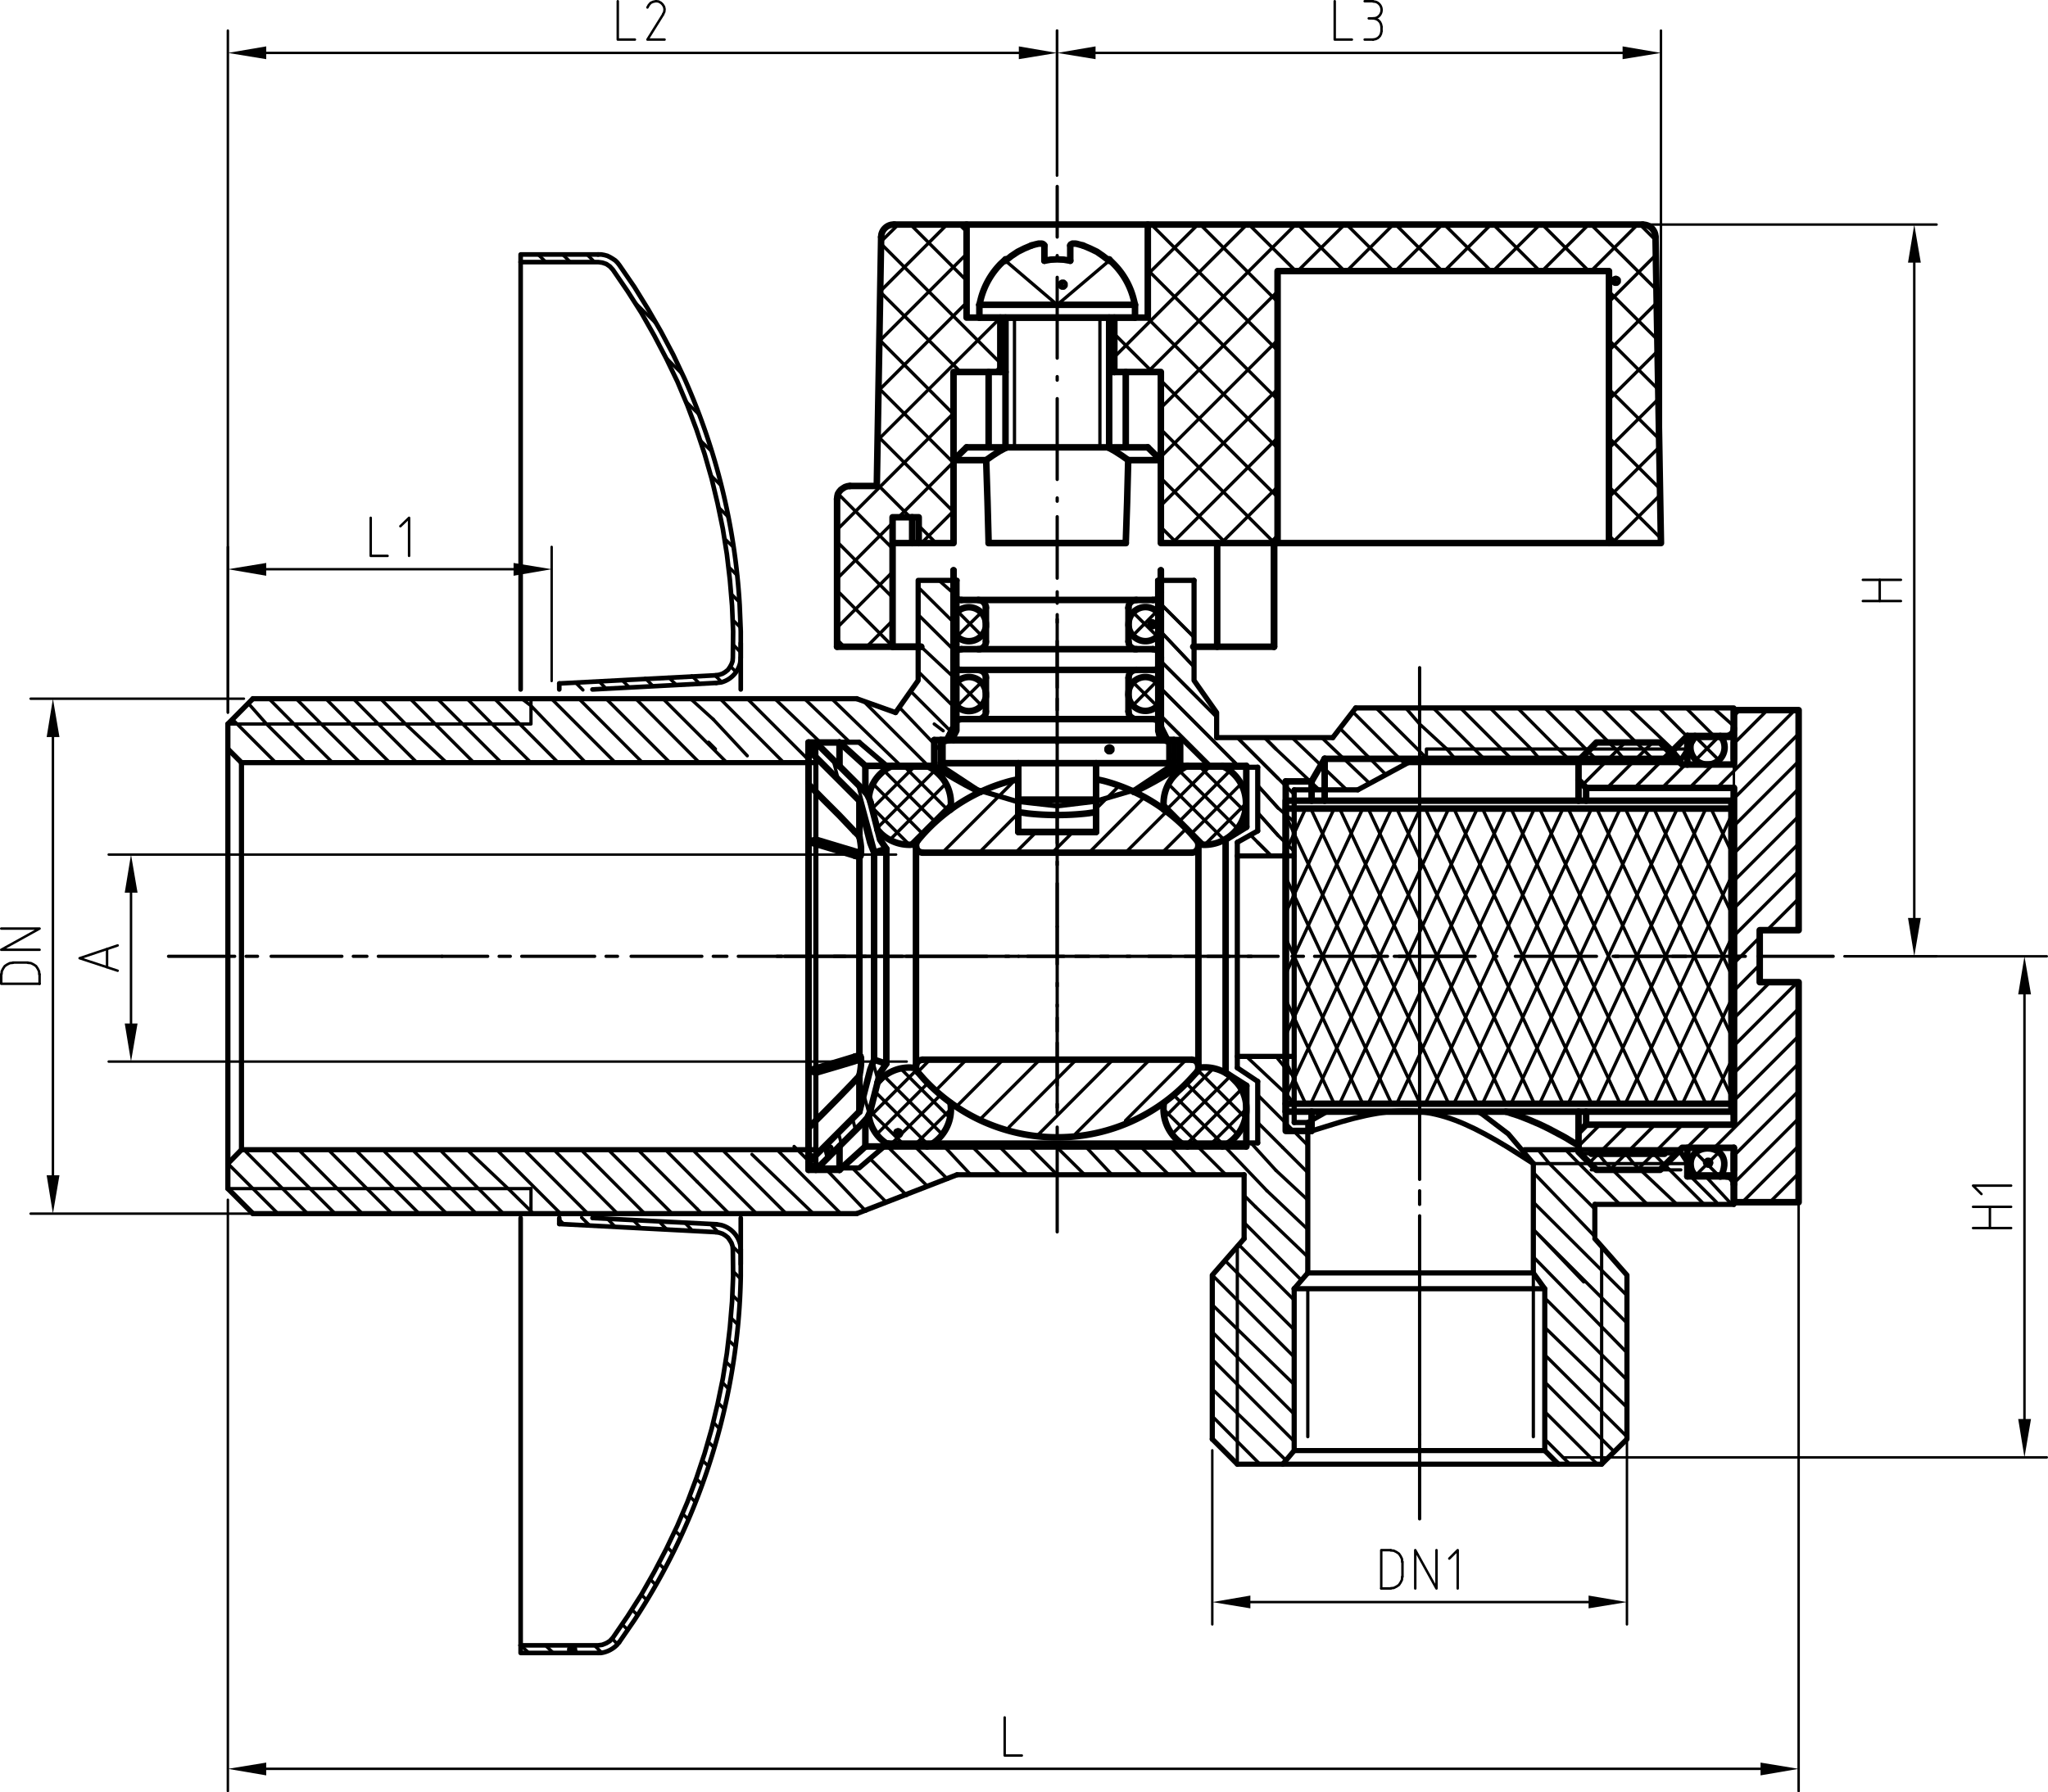 <svg id="图层_1" data-name="图层 1" xmlns="http://www.w3.org/2000/svg" viewBox="0 0 451.62 395.34"><defs><style>.cls-1,.cls-3,.cls-4,.cls-5,.cls-6,.cls-7{fill:none;stroke:#000;stroke-linecap:round;}.cls-1,.cls-4,.cls-5,.cls-6,.cls-7{stroke-linejoin:round;}.cls-1,.cls-3{stroke-width:0.54px;}.cls-2{fill-rule:evenodd;}.cls-3{stroke-linejoin:bevel;}.cls-4{stroke-width:1.14px;}.cls-5{stroke-width:0.72px;}.cls-6{stroke-width:1.44px;}.cls-7{stroke-width:1.02px;}</style></defs><title>AV7231L-3</title><line class="cls-1" x1="50.25" y1="157.17" x2="50.25" y2="6.75"/><line class="cls-1" x1="233.07" y1="38.73" x2="233.07" y2="6.75"/><line class="cls-1" x1="58.71" y1="11.67" x2="224.67" y2="11.67"/><polyline class="cls-2" points="58.71 10.23 58.71 13.05 50.25 11.67"/><polyline class="cls-2" points="224.67 10.23 224.67 13.05 233.07 11.67"/><polyline class="cls-1" points="136.23 0.27 136.23 8.73 140.01 8.73"/><polyline class="cls-3" points="144.63 0.27 144.03 0.39 143.49 0.63 143.07 1.11 142.77 1.65"/><polyline class="cls-3" points="146.25 3.09 146.49 2.61 146.55 2.01 146.43 1.47 146.13 0.99 145.77 0.63 145.23 0.33 144.69 0.27"/><polyline class="cls-1" points="146.25 3.15 142.77 8.73 146.55 8.73"/><line class="cls-4" x1="293.91" y1="162.69" x2="298.95" y2="156.15"/><line class="cls-4" x1="211.05" y1="259.11" x2="188.91" y2="267.69"/><line class="cls-4" x1="197.49" y1="157.17" x2="188.91" y2="154.11"/><line class="cls-4" x1="211.05" y1="259.11" x2="274.35" y2="259.11"/><line class="cls-4" x1="55.77" y1="267.69" x2="188.91" y2="267.69"/><line class="cls-4" x1="55.77" y1="154.11" x2="188.91" y2="154.11"/><line class="cls-4" x1="50.25" y1="159.69" x2="50.25" y2="262.17"/><line class="cls-4" x1="382.35" y1="265.65" x2="351.69" y2="265.65"/><line class="cls-4" x1="50.25" y1="262.17" x2="55.77" y2="267.69"/><line class="cls-4" x1="55.77" y1="154.11" x2="50.25" y2="159.69"/><line class="cls-4" x1="268.29" y1="162.69" x2="293.91" y2="162.69"/><polyline class="cls-5" points="117.09 154.11 117.09 159.69 50.25 159.69"/><line class="cls-5" x1="50.25" y1="262.17" x2="117.09" y2="262.17"/><line class="cls-4" x1="274.35" y1="273.21" x2="274.35" y2="259.11"/><line class="cls-4" x1="351.69" y1="272.73" x2="351.69" y2="265.65"/><line class="cls-5" x1="117.09" y1="262.17" x2="117.09" y2="267.69"/><line class="cls-4" x1="50.25" y1="165.21" x2="53.25" y2="168.21"/><polyline class="cls-4" points="50.25 256.65 53.25 253.59 53.25 168.21"/><line class="cls-4" x1="255.27" y1="128.01" x2="255.27" y2="161.19"/><line class="cls-4" x1="277.35" y1="252.09" x2="195.93" y2="252.09"/><line class="cls-4" x1="277.35" y1="169.23" x2="257.73" y2="169.23"/><polyline class="cls-4" points="257.73 163.71 255.75 163.17 255.27 161.19"/><polyline class="cls-4" points="211.05 128.01 211.05 161.19 210.03 163.17 207.99 163.71 207.99 169.23"/><line class="cls-4" x1="257.73" y1="163.71" x2="257.73" y2="169.23"/><line class="cls-4" x1="207.99" y1="163.71" x2="207.51" y2="163.71"/><line class="cls-4" x1="277.35" y1="169.23" x2="277.35" y2="183.27"/><polyline class="cls-4" points="257.73 169.23 250.23 174.21 241.65 176.73 233.13 177.75 224.07 176.73 215.55 174.21 207.99 169.23"/><line class="cls-4" x1="373.83" y1="162.69" x2="370.29" y2="168.21"/><line class="cls-4" x1="370.29" y1="253.59" x2="336.15" y2="253.59"/><line class="cls-4" x1="370.29" y1="168.21" x2="310.53" y2="168.21"/><line class="cls-4" x1="373.83" y1="259.11" x2="382.35" y2="259.11"/><line class="cls-4" x1="373.83" y1="162.69" x2="382.35" y2="162.69"/><line class="cls-4" x1="285.39" y1="174.21" x2="285.39" y2="247.59"/><line class="cls-4" x1="285.39" y1="233.01" x2="272.85" y2="233.01"/><line class="cls-4" x1="272.85" y1="185.79" x2="277.35" y2="183.27"/><line class="cls-4" x1="285.39" y1="188.79" x2="272.85" y2="188.79"/><line class="cls-4" x1="299.43" y1="174.21" x2="310.53" y2="168.21"/><line class="cls-4" x1="285.39" y1="247.59" x2="288.39" y2="247.59"/><line class="cls-4" x1="285.39" y1="174.21" x2="299.43" y2="174.21"/><line class="cls-5" x1="372.33" y1="256.65" x2="338.13" y2="256.65"/><line class="cls-4" x1="338.13" y1="280.77" x2="338.13" y2="256.65"/><line class="cls-5" x1="77.91" y1="210.93" x2="80.91" y2="210.93"/><line class="cls-5" x1="59.79" y1="210.93" x2="75.39" y2="210.93"/><line class="cls-5" x1="54.27" y1="210.93" x2="56.79" y2="210.93"/><line class="cls-5" x1="37.17" y1="210.93" x2="51.75" y2="210.93"/><line class="cls-5" x1="313.05" y1="335.01" x2="313.05" y2="316.41"/><line class="cls-5" x1="83.43" y1="210.93" x2="97.47" y2="210.93"/><line class="cls-5" x1="233.13" y1="154.11" x2="233.13" y2="156.63"/><line class="cls-5" x1="233.13" y1="135.57" x2="233.13" y2="151.65"/><line class="cls-5" x1="233.13" y1="130.53" x2="233.13" y2="133.05"/><line class="cls-5" x1="233.13" y1="113.97" x2="233.13" y2="127.53"/><line class="cls-5" x1="233.13" y1="159.15" x2="233.13" y2="204.39"/><line class="cls-5" x1="233.13" y1="248.61" x2="233.13" y2="251.07"/><line class="cls-5" x1="233.13" y1="230.01" x2="233.13" y2="245.55"/><line class="cls-5" x1="233.13" y1="224.49" x2="233.13" y2="227.49"/><line class="cls-5" x1="233.13" y1="204.39" x2="233.13" y2="221.97"/><line class="cls-5" x1="233.13" y1="253.59" x2="233.13" y2="271.71"/><line class="cls-5" x1="157.29" y1="210.93" x2="160.29" y2="210.93"/><line class="cls-5" x1="139.17" y1="210.93" x2="154.77" y2="210.93"/><line class="cls-5" x1="133.65" y1="210.93" x2="136.17" y2="210.93"/><line class="cls-5" x1="115.05" y1="210.93" x2="131.13" y2="210.93"/><line class="cls-5" x1="110.07" y1="210.93" x2="112.53" y2="210.93"/><line class="cls-5" x1="97.47" y1="210.93" x2="107.55" y2="210.93"/><line class="cls-5" x1="162.81" y1="210.93" x2="172.35" y2="210.93"/><line class="cls-5" x1="288.39" y1="284.25" x2="288.39" y2="316.89"/><line class="cls-5" x1="338.13" y1="275.73" x2="338.13" y2="316.89"/><line class="cls-5" x1="313.05" y1="265.65" x2="313.05" y2="262.65"/><line class="cls-5" x1="313.05" y1="316.41" x2="313.05" y2="268.17"/><line class="cls-5" x1="313.05" y1="260.13" x2="313.05" y2="147.27"/><line class="cls-5" x1="368.79" y1="210.93" x2="371.79" y2="210.93"/><line class="cls-5" x1="355.71" y1="210.93" x2="366.27" y2="210.93"/><line class="cls-5" x1="374.31" y1="210.93" x2="384.87" y2="210.93"/><line class="cls-5" x1="183.93" y1="210.93" x2="186.39" y2="210.93"/><line class="cls-5" x1="171.33" y1="210.93" x2="224.61" y2="210.93"/><line class="cls-5" x1="188.91" y1="210.93" x2="198.99" y2="210.93"/><polyline class="cls-4" points="351.69 273.21 358.77 281.25 358.77 317.43 353.19 322.95"/><line class="cls-5" x1="353.19" y1="322.95" x2="353.19" y2="274.71"/><polyline class="cls-4" points="340.65 319.95 340.65 284.25 285.39 284.25"/><polyline class="cls-4" points="340.65 284.25 338.13 280.77 288.39 280.77"/><line class="cls-4" x1="340.65" y1="319.95" x2="285.39" y2="319.95"/><line class="cls-4" x1="272.85" y1="322.95" x2="353.19" y2="322.95"/><line class="cls-4" x1="340.65" y1="319.95" x2="343.65" y2="322.95"/><line class="cls-4" x1="272.85" y1="185.79" x2="272.85" y2="235.53"/><line class="cls-4" x1="207.99" y1="169.23" x2="195.93" y2="169.23"/><polyline class="cls-4" points="179.91 257.61 179.91 163.71 189.45 163.71"/><line class="cls-4" x1="277.35" y1="238.53" x2="277.35" y2="252.09"/><line class="cls-4" x1="179.91" y1="253.59" x2="53.25" y2="253.59"/><line class="cls-5" x1="308.49" y1="210.93" x2="311.01" y2="210.93"/><line class="cls-5" x1="289.89" y1="210.93" x2="305.97" y2="210.93"/><line class="cls-5" x1="284.91" y1="210.93" x2="287.43" y2="210.93"/><line class="cls-5" x1="266.31" y1="210.93" x2="281.85" y2="210.93"/><line class="cls-5" x1="261.27" y1="210.93" x2="263.79" y2="210.93"/><line class="cls-5" x1="242.67" y1="210.93" x2="258.27" y2="210.93"/><line class="cls-5" x1="237.15" y1="210.93" x2="240.15" y2="210.93"/><line class="cls-5" x1="224.61" y1="210.93" x2="234.63" y2="210.93"/><line class="cls-5" x1="313.53" y1="210.93" x2="323.55" y2="210.93"/><line class="cls-5" x1="373.29" y1="163.71" x2="365.79" y2="156.15"/><line class="cls-5" x1="378.33" y1="162.69" x2="371.79" y2="156.15"/><line class="cls-5" x1="382.35" y1="160.17" x2="377.85" y2="156.15"/><polyline class="cls-5" points="370.83 167.67 368.79 165.21 359.25 156.15"/><line class="cls-5" x1="365.25" y1="168.21" x2="353.19" y2="156.15"/><polyline class="cls-5" points="358.77 168.21 356.25 165.21 347.19 156.15"/><line class="cls-5" x1="352.71" y1="168.21" x2="340.65" y2="156.15"/><polyline class="cls-5" points="346.71 168.21 343.65 165.21 334.65 156.15"/><polyline class="cls-5" points="340.17 168.21 337.65 165.21 328.59 156.15"/><line class="cls-5" x1="334.11" y1="168.21" x2="322.05" y2="156.15"/><line class="cls-5" x1="328.11" y1="168.21" x2="316.05" y2="156.15"/><line class="cls-5" x1="321.57" y1="168.21" x2="319.05" y2="165.21"/><polyline class="cls-5" points="309.99 156.15 313.05 159.69 319.05 165.21"/><polyline class="cls-5" points="315.51 168.21 313.05 165.69 303.45 156.15"/><line class="cls-5" x1="370.83" y1="254.61" x2="370.29" y2="253.59"/><line class="cls-5" x1="263.31" y1="147.09" x2="255.27" y2="138.57"/><line class="cls-5" x1="381.87" y1="265.65" x2="375.81" y2="259.11"/><line class="cls-5" x1="296.97" y1="174.21" x2="284.91" y2="162.69"/><line class="cls-5" x1="263.31" y1="140.55" x2="255.27" y2="132.51"/><line class="cls-5" x1="382.35" y1="259.65" x2="381.87" y2="259.11"/><line class="cls-5" x1="301.95" y1="172.71" x2="291.45" y2="162.69"/><line class="cls-5" x1="305.49" y1="170.73" x2="295.47" y2="160.65"/><line class="cls-5" x1="309.51" y1="168.21" x2="298.47" y2="157.17"/><polyline class="cls-5" points="290.91 174.21 281.37 165.21 278.85 162.69"/><line class="cls-5" x1="366.81" y1="256.65" x2="363.75" y2="253.59"/><line class="cls-5" x1="268.29" y1="158.13" x2="255.27" y2="145.11"/><line class="cls-5" x1="375.81" y1="265.65" x2="366.81" y2="256.65"/><line class="cls-5" x1="272.85" y1="162.69" x2="285.39" y2="175.23"/><line class="cls-5" x1="360.27" y1="256.65" x2="357.75" y2="253.59"/><line class="cls-5" x1="273.33" y1="169.23" x2="255.27" y2="151.11"/><line class="cls-5" x1="369.81" y1="265.65" x2="360.27" y2="256.65"/><polyline class="cls-5" points="277.35 173.25 281.85 178.23 285.39 181.29"/><line class="cls-5" x1="354.21" y1="256.65" x2="351.69" y2="253.59"/><line class="cls-5" x1="267.33" y1="169.23" x2="255.27" y2="157.17"/><line class="cls-5" x1="363.27" y1="265.65" x2="354.21" y2="256.65"/><polyline class="cls-5" points="277.35 179.25 281.85 184.29 285.39 187.77"/><line class="cls-5" x1="280.35" y1="188.79" x2="277.35" y2="185.79"/><line class="cls-5" x1="348.21" y1="256.65" x2="345.21" y2="253.59"/><line class="cls-5" x1="260.79" y1="169.23" x2="257.73" y2="166.17"/><line class="cls-5" x1="357.21" y1="265.65" x2="348.21" y2="256.65"/><polyline class="cls-5" points="339.15 253.59 341.67 256.65 351.69 266.67"/><line class="cls-5" x1="358.77" y1="285.75" x2="338.13" y2="265.17"/><line class="cls-5" x1="351.69" y1="272.73" x2="338.13" y2="258.63"/><polyline class="cls-5" points="358.77 291.81 338.13 271.17 349.23 282.75"/><line class="cls-5" x1="283.41" y1="321.93" x2="267.33" y2="306.39"/><line class="cls-5" x1="135.69" y1="168.21" x2="121.59" y2="154.11"/><line class="cls-5" x1="285.39" y1="317.91" x2="267.33" y2="299.85"/><line class="cls-5" x1="141.69" y1="168.21" x2="127.65" y2="154.11"/><line class="cls-5" x1="285.39" y1="311.91" x2="267.33" y2="293.79"/><line class="cls-5" x1="147.75" y1="168.21" x2="133.65" y2="154.11"/><line class="cls-5" x1="285.39" y1="305.37" x2="267.33" y2="287.79"/><line class="cls-5" x1="154.23" y1="168.21" x2="140.19" y2="154.11"/><line class="cls-5" x1="285.39" y1="299.31" x2="267.33" y2="281.25"/><line class="cls-5" x1="160.29" y1="168.21" x2="146.19" y2="154.11"/><line class="cls-5" x1="285.39" y1="293.31" x2="270.33" y2="278.25"/><line class="cls-5" x1="157.29" y1="158.67" x2="152.25" y2="154.11"/><line class="cls-5" x1="285.39" y1="286.77" x2="273.33" y2="274.71"/><line class="cls-5" x1="286.89" y1="282.27" x2="274.35" y2="269.67"/><line class="cls-5" x1="288.39" y1="277.23" x2="276.87" y2="266.19"/><line class="cls-5" x1="288.39" y1="271.17" x2="279.39" y2="262.65"/><line class="cls-5" x1="288.39" y1="264.69" x2="281.37" y2="258.15"/><line class="cls-5" x1="288.39" y1="258.63" x2="282.87" y2="253.11"/><line class="cls-5" x1="288.39" y1="252.63" x2="283.41" y2="247.59"/><line class="cls-5" x1="355.71" y1="319.95" x2="340.65" y2="304.83"/><line class="cls-5" x1="285.39" y1="243.57" x2="283.89" y2="241.53"/><line class="cls-5" x1="358.77" y1="316.89" x2="340.65" y2="298.83"/><line class="cls-5" x1="285.39" y1="237.51" x2="283.41" y2="235.53"/><line class="cls-5" x1="358.77" y1="310.41" x2="340.65" y2="292.77"/><line class="cls-5" x1="358.77" y1="304.35" x2="340.65" y2="286.29"/><line class="cls-5" x1="358.77" y1="298.35" x2="338.13" y2="277.23"/><polyline class="cls-5" points="115.05 154.11 117.09 155.67 129.15 168.21"/><line class="cls-5" x1="277.83" y1="322.95" x2="267.33" y2="312.39"/><polyline class="cls-5" points="114.57 159.69 109.05 154.11 123.09 168.21"/><polyline class="cls-5" points="102.99 154.11 108.51 159.69 117.09 168.21"/><line class="cls-5" x1="96.45" y1="154.11" x2="110.55" y2="168.21"/><polyline class="cls-5" points="90.45 154.11 95.97 159.69 104.49 168.21"/><polyline class="cls-5" points="83.91 154.11 89.43 159.69 98.49 168.21"/><polyline class="cls-5" points="77.91 154.11 83.43 159.69 91.95 168.21"/><polyline class="cls-5" points="71.85 154.11 77.37 159.69 85.95 168.21"/><polyline class="cls-5" points="65.31 154.11 70.83 159.69 79.41 168.21"/><polyline class="cls-5" points="59.31 154.11 64.83 159.69 73.35 168.21"/><polyline class="cls-5" points="54.75 155.13 58.77 159.69 67.35 168.21"/><line class="cls-5" x1="117.57" y1="267.69" x2="117.09" y2="267.15"/><line class="cls-5" x1="123.63" y1="267.69" x2="109.53" y2="253.59"/><line class="cls-5" x1="129.63" y1="267.69" x2="115.59" y2="253.59"/><line class="cls-5" x1="136.17" y1="267.69" x2="122.13" y2="253.59"/><line class="cls-5" x1="142.17" y1="267.69" x2="128.13" y2="253.59"/><line class="cls-5" x1="148.23" y1="267.69" x2="134.13" y2="253.59"/><line class="cls-5" x1="153.75" y1="266.67" x2="140.67" y2="253.59"/><line class="cls-5" x1="60.81" y1="168.21" x2="52.29" y2="159.69"/><line class="cls-5" x1="153.75" y1="260.67" x2="146.73" y2="253.59"/><line class="cls-5" x1="52.29" y1="159.69" x2="51.27" y2="158.67"/><polyline class="cls-5" points="102.99 253.59 112.05 262.17 117.09 267.15"/><polyline class="cls-5" points="111.03 267.69 105.51 262.17 96.99 253.59"/><line class="cls-5" x1="105.03" y1="267.69" x2="90.93" y2="253.59"/><line class="cls-5" x1="98.49" y1="267.69" x2="84.39" y2="253.59"/><polyline class="cls-5" points="92.43 267.69 86.91 262.17 78.39 253.59"/><polyline class="cls-5" points="86.43 267.69 80.91 262.17 72.39 253.59"/><polyline class="cls-5" points="79.89 267.69 74.37 262.17 65.85 253.59"/><line class="cls-5" x1="73.89" y1="267.69" x2="59.79" y2="253.59"/><polyline class="cls-5" points="67.83 267.69 62.31 262.17 53.79 253.59"/><line class="cls-5" x1="61.29" y1="267.69" x2="50.25" y2="256.65"/><line class="cls-5" x1="245.19" y1="259.11" x2="238.65" y2="252.09"/><line class="cls-5" x1="251.73" y1="259.11" x2="244.71" y2="252.09"/><line class="cls-5" x1="257.73" y1="259.11" x2="250.71" y2="252.09"/><line class="cls-5" x1="263.79" y1="259.11" x2="257.25" y2="252.09"/><line class="cls-5" x1="270.33" y1="259.11" x2="263.31" y2="252.09"/><line class="cls-5" x1="276.87" y1="266.19" x2="274.35" y2="263.67"/><line class="cls-5" x1="279.39" y1="262.65" x2="269.31" y2="252.09"/><line class="cls-5" x1="281.37" y1="258.15" x2="275.85" y2="252.09"/><line class="cls-5" x1="282.87" y1="253.11" x2="277.35" y2="247.59"/><line class="cls-5" x1="283.41" y1="247.59" x2="277.35" y2="241.53"/><line class="cls-5" x1="283.89" y1="241.53" x2="274.83" y2="233.01"/><line class="cls-5" x1="283.41" y1="235.53" x2="281.37" y2="233.01"/><line class="cls-5" x1="280.35" y1="188.79" x2="275.85" y2="184.29"/><line class="cls-5" x1="281.85" y1="184.29" x2="277.35" y2="179.25"/><line class="cls-5" x1="281.85" y1="178.23" x2="277.35" y2="173.25"/><line class="cls-5" x1="268.29" y1="158.13" x2="255.27" y2="145.11"/><line class="cls-5" x1="281.85" y1="171.69" x2="272.85" y2="162.69"/><line class="cls-5" x1="263.31" y1="147.09" x2="255.27" y2="138.57"/><line class="cls-5" x1="281.37" y1="165.21" x2="278.85" y2="162.69"/><line class="cls-5" x1="263.31" y1="140.55" x2="255.27" y2="132.51"/><polyline class="cls-5" points="239.19 259.11 233.13 253.11 232.11 252.09"/><line class="cls-5" x1="157.77" y1="165.21" x2="156.27" y2="163.71"/><line class="cls-5" x1="164.79" y1="166.71" x2="157.29" y2="158.67"/><line class="cls-5" x1="172.83" y1="168.21" x2="158.79" y2="154.11"/><line class="cls-5" x1="178.89" y1="168.21" x2="164.79" y2="154.11"/><line class="cls-5" x1="180.87" y1="163.71" x2="170.85" y2="154.11"/><line class="cls-5" x1="187.41" y1="163.71" x2="177.39" y2="154.11"/><line class="cls-5" x1="198.99" y1="169.23" x2="183.39" y2="154.11"/><line class="cls-5" x1="204.99" y1="169.23" x2="190.41" y2="154.65"/><line class="cls-5" x1="207.99" y1="166.17" x2="198.45" y2="156.15"/><line class="cls-5" x1="210.51" y1="162.15" x2="200.97" y2="152.61"/><line class="cls-5" x1="211.05" y1="156.63" x2="202.47" y2="148.11"/><line class="cls-5" x1="211.05" y1="150.09" x2="202.47" y2="142.05"/><line class="cls-5" x1="211.05" y1="144.09" x2="202.47" y2="135.57"/><line class="cls-5" x1="211.05" y1="138.03" x2="202.47" y2="129.51"/><line class="cls-5" x1="211.05" y1="131.55" x2="207.03" y2="128.01"/><line class="cls-5" x1="273.33" y1="169.23" x2="255.27" y2="151.11"/><line class="cls-5" x1="267.33" y1="169.23" x2="255.27" y2="157.17"/><line class="cls-5" x1="260.79" y1="169.23" x2="257.73" y2="166.17"/><line class="cls-5" x1="154.77" y1="267.69" x2="153.75" y2="266.67"/><line class="cls-5" x1="160.77" y1="267.69" x2="153.75" y2="260.67"/><line class="cls-5" x1="166.83" y1="267.69" x2="152.73" y2="253.59"/><line class="cls-5" x1="173.37" y1="267.69" x2="159.27" y2="253.59"/><line class="cls-5" x1="179.37" y1="267.69" x2="165.81" y2="254.61"/><line class="cls-5" x1="185.43" y1="267.69" x2="171.33" y2="253.59"/><line class="cls-5" x1="179.91" y1="255.63" x2="177.87" y2="253.59"/><line class="cls-5" x1="190.95" y1="267.15" x2="181.89" y2="257.61"/><line class="cls-5" x1="195.45" y1="265.17" x2="187.95" y2="257.61"/><line class="cls-5" x1="199.95" y1="263.67" x2="191.91" y2="255.63"/><line class="cls-5" x1="204.51" y1="261.63" x2="195.45" y2="252.63"/><line class="cls-5" x1="209.01" y1="260.13" x2="200.97" y2="252.09"/><line class="cls-5" x1="214.05" y1="259.11" x2="207.51" y2="252.09"/><line class="cls-5" x1="220.59" y1="259.11" x2="213.57" y2="252.09"/><line class="cls-5" x1="226.59" y1="259.11" x2="219.57" y2="252.09"/><line class="cls-5" x1="233.13" y1="259.11" x2="226.11" y2="252.09"/><line class="cls-4" x1="272.85" y1="322.95" x2="267.33" y2="317.43"/><line class="cls-5" x1="272.85" y1="322.95" x2="272.85" y2="274.71"/><polyline class="cls-4" points="285.39 284.25 285.39 319.95 282.87 322.95"/><line class="cls-4" x1="285.39" y1="284.25" x2="288.39" y2="280.77"/><polyline class="cls-4" points="267.33 317.43 267.33 281.25 274.35 273.21"/><line class="cls-5" x1="346.17" y1="322.95" x2="340.65" y2="317.43"/><line class="cls-5" x1="352.23" y1="322.95" x2="340.65" y2="311.37"/><line class="cls-5" x1="257.73" y1="163.71" x2="257.25" y2="163.71"/><polyline class="cls-4" points="263.31 128.01 263.31 150.09 268.29 157.17 268.29 162.69"/><line class="cls-4" x1="272.85" y1="235.53" x2="277.35" y2="238.53"/><line class="cls-4" x1="179.91" y1="168.21" x2="53.25" y2="168.21"/><line class="cls-5" x1="207.99" y1="161.19" x2="206.01" y2="159.69"/><path class="cls-6" d="M294.27,539.94h-.18l-.12.12c-.2.29-.11.5.12.72h.36l.24-.24v-.36l-.24-.24Z" transform="translate(-168.12 -176.49)"/><line class="cls-7" x1="157.83" y1="271.77" x2="123.33" y2="269.97"/><line class="cls-7" x1="123.33" y1="150.75" x2="157.83" y2="148.95"/><polyline class="cls-7" points="114.81 362.91 131.91 362.91 132.81 362.79 133.71 362.43 134.49 361.95 135.15 361.23 138.39 356.49 141.45 351.69 144.27 346.71 146.91 341.67 149.37 336.51 151.59 331.29 153.57 326.01 155.37 320.61 156.93 315.15 158.25 309.63 159.39 304.11 160.29 298.47 160.95 292.83 161.43 287.13 161.67 281.43 161.61 275.67 161.55 274.89 161.31 274.17 160.95 273.57 160.53 272.97 159.93 272.49 159.33 272.13 158.61 271.89 157.83 271.77"/><path class="cls-7" d="M331.47,452.1l-.12-1.08a5.83,5.83,0,0,0-4.2-4.32l-1.08-.18" transform="translate(-168.12 -176.49)"/><path class="cls-7" d="M304.65,538.74l3.3-4.8a142.87,142.87,0,0,0,23.52-76V452.1" transform="translate(-168.12 -176.49)"/><path class="cls-7" d="M300,541.08h.66a6.28,6.28,0,0,0,3.54-1.8l.42-.54" transform="translate(-168.12 -176.49)"/><polyline class="cls-7" points="131.91 364.59 114.81 364.59 114.81 362.91"/><path class="cls-7" d="M331.47,321.54v-5.76l-.24-5.82a143.12,143.12,0,0,0-12.18-50l-2.46-5.22-2.7-5.1-2.88-5L308,239.76l-3.3-4.8-.42-.54-.48-.48-.54-.36-.6-.36-.6-.3-.66-.18-.66-.12H300" transform="translate(-168.12 -176.49)"/><path class="cls-7" d="M326.07,327.12l1.08-.12a5.82,5.82,0,0,0,4.2-4.32l.12-1.14" transform="translate(-168.12 -176.49)"/><polyline class="cls-7" points="157.83 148.95 158.61 148.83 159.33 148.59 159.93 148.23 160.53 147.75 160.95 147.15 161.31 146.49 161.55 145.83 161.61 145.05 161.67 139.29 161.43 133.59 160.95 127.89 160.29 122.25 159.39 116.61 158.25 111.09 156.93 105.57 155.37 100.11 153.57 94.71 151.59 89.43 149.37 84.15 146.91 79.05 144.27 74.01 141.45 69.03 138.39 64.23 135.15 59.49 134.49 58.77 133.71 58.23 132.81 57.93 131.91 57.81 114.81 57.81 114.81 56.13 131.91 56.13"/><line class="cls-5" x1="118.65" y1="56.13" x2="120.39" y2="57.81"/><line class="cls-5" x1="151.29" y1="88.59" x2="154.29" y2="91.59"/><line class="cls-5" x1="114.81" y1="57.63" x2="114.99" y2="57.81"/><line class="cls-5" x1="154.41" y1="97.11" x2="157.11" y2="99.75"/><line class="cls-5" x1="156.75" y1="104.85" x2="159.15" y2="107.25"/><line class="cls-5" x1="158.49" y1="111.93" x2="160.71" y2="114.15"/><line class="cls-5" x1="159.75" y1="118.77" x2="161.85" y2="120.81"/><line class="cls-5" x1="160.65" y1="125.01" x2="162.63" y2="126.99"/><line class="cls-5" x1="161.25" y1="131.01" x2="163.11" y2="132.87"/><line class="cls-5" x1="161.55" y1="136.71" x2="163.35" y2="138.45"/><line class="cls-5" x1="161.67" y1="142.17" x2="163.35" y2="143.91"/><line class="cls-5" x1="161.07" y1="146.97" x2="162.33" y2="148.23"/><line class="cls-5" x1="157.65" y1="148.95" x2="159.15" y2="150.45"/><line class="cls-5" x1="152.55" y1="149.07" x2="154.17" y2="150.69"/><line class="cls-5" x1="147.39" y1="149.37" x2="149.07" y2="150.99"/><line class="cls-5" x1="142.29" y1="149.61" x2="143.91" y2="151.23"/><line class="cls-5" x1="137.19" y1="150.03" x2="138.81" y2="151.65"/><line class="cls-5" x1="132.09" y1="150.27" x2="133.71" y2="151.95"/><line class="cls-5" x1="126.93" y1="150.57" x2="128.55" y2="152.19"/><line class="cls-5" x1="124.05" y1="56.13" x2="125.79" y2="57.81"/><line class="cls-5" x1="146.85" y1="78.87" x2="150.45" y2="82.53"/><line class="cls-5" x1="129.45" y1="56.13" x2="131.13" y2="57.81"/><line class="cls-5" x1="139.89" y1="66.57" x2="144.87" y2="71.55"/><line class="cls-5" x1="157.29" y1="313.71" x2="158.67" y2="315.15"/><line class="cls-5" x1="156.15" y1="317.97" x2="157.53" y2="319.35"/><line class="cls-5" x1="154.89" y1="322.11" x2="156.27" y2="323.43"/><line class="cls-5" x1="153.51" y1="326.13" x2="154.89" y2="327.45"/><line class="cls-5" x1="152.07" y1="330.03" x2="153.39" y2="331.35"/><line class="cls-5" x1="150.51" y1="333.87" x2="151.83" y2="335.19"/><line class="cls-5" x1="148.83" y1="337.59" x2="150.15" y2="338.91"/><line class="cls-5" x1="147.15" y1="341.25" x2="148.41" y2="342.57"/><line class="cls-5" x1="145.29" y1="344.85" x2="146.55" y2="346.11"/><line class="cls-5" x1="143.37" y1="348.33" x2="144.63" y2="349.59"/><line class="cls-5" x1="141.39" y1="351.69" x2="142.65" y2="352.95"/><line class="cls-5" x1="139.35" y1="355.05" x2="140.61" y2="356.25"/><line class="cls-5" x1="137.19" y1="358.29" x2="138.45" y2="359.49"/><line class="cls-5" x1="134.97" y1="361.41" x2="136.17" y2="362.67"/><line class="cls-5" x1="131.07" y1="362.91" x2="132.69" y2="364.53"/><line class="cls-5" x1="125.67" y1="362.91" x2="127.35" y2="364.59"/><line class="cls-5" x1="120.27" y1="362.91" x2="122.01" y2="364.59"/><line class="cls-5" x1="114.87" y1="362.91" x2="116.61" y2="364.59"/><line class="cls-5" x1="158.31" y1="309.39" x2="159.75" y2="310.83"/><line class="cls-5" x1="123.33" y1="269.01" x2="124.35" y2="270.03"/><line class="cls-5" x1="159.27" y1="304.89" x2="160.71" y2="306.39"/><line class="cls-5" x1="128.25" y1="268.53" x2="130.05" y2="270.33"/><line class="cls-5" x1="160.05" y1="300.33" x2="161.55" y2="301.83"/><line class="cls-5" x1="133.89" y1="268.77" x2="135.69" y2="270.63"/><line class="cls-5" x1="160.65" y1="295.59" x2="162.21" y2="297.09"/><line class="cls-5" x1="139.59" y1="269.07" x2="141.39" y2="270.93"/><line class="cls-5" x1="161.19" y1="290.67" x2="162.75" y2="292.23"/><line class="cls-5" x1="145.29" y1="269.37" x2="147.09" y2="271.23"/><line class="cls-5" x1="161.49" y1="285.63" x2="163.11" y2="287.25"/><line class="cls-5" x1="150.99" y1="269.67" x2="152.79" y2="271.53"/><line class="cls-5" x1="161.67" y1="280.41" x2="163.35" y2="282.09"/><line class="cls-5" x1="156.63" y1="269.97" x2="158.49" y2="271.89"/><line class="cls-5" x1="161.55" y1="274.89" x2="163.35" y2="276.69"/><line class="cls-7" x1="114.81" y1="57.81" x2="114.81" y2="152.07"/><line class="cls-7" x1="130.65" y1="152.07" x2="157.95" y2="150.63"/><line class="cls-7" x1="114.81" y1="268.65" x2="114.81" y2="362.91"/><line class="cls-7" x1="157.95" y1="270.03" x2="130.65" y2="268.65"/><line class="cls-7" x1="123.33" y1="269.97" x2="123.33" y2="268.65"/><line class="cls-7" x1="123.33" y1="150.75" x2="123.33" y2="152.07"/><polyline class="cls-7" points="163.35 141.87 163.35 152.07 163.35 145.05"/><polyline class="cls-7" points="163.35 278.85 163.35 268.65 163.35 275.61"/><line class="cls-4" x1="263.31" y1="128.01" x2="255.27" y2="128.01"/><polyline class="cls-4" points="211.05 128.01 202.47 128.01 202.47 150.09 197.49 157.17"/><line class="cls-4" x1="189.45" y1="163.71" x2="195.93" y2="169.23"/><polyline class="cls-4" points="195.93 252.09 189.45 257.61 179.91 257.61"/><polyline class="cls-5" points="372.33 165.21 314.55 165.21 314.55 168.21"/><polyline class="cls-4" points="382.35 162.69 382.35 156.15 298.95 156.15"/><line class="cls-4" x1="382.35" y1="265.65" x2="382.35" y2="259.11"/><line class="cls-4" x1="373.83" y1="259.11" x2="370.29" y2="253.59"/><line class="cls-1" x1="382.35" y1="162.69" x2="382.35" y2="210.93"/><polygon class="cls-6" points="376.71 256.05 376.53 256.05 376.29 256.29 376.23 256.47 376.29 256.59 376.41 256.77 376.53 256.83 376.71 256.89 376.83 256.83 377.01 256.77 377.07 256.59 377.13 256.47 377.07 256.29 377.01 256.17 376.83 256.05 376.71 256.05"/><line class="cls-6" x1="367.05" y1="254.49" x2="350.91" y2="254.49"/><line class="cls-6" x1="292.11" y1="167.37" x2="367.05" y2="167.37"/><polyline class="cls-6" points="283.53 233.73 283.53 249.45 289.23 249.45"/><line class="cls-6" x1="367.05" y1="167.37" x2="372.09" y2="162.33"/><polyline class="cls-6" points="283.53 172.35 289.23 172.35 292.11 167.37"/><line class="cls-6" x1="283.53" y1="233.73" x2="283.53" y2="188.07"/><line class="cls-6" x1="380.67" y1="259.47" x2="372.09" y2="259.47"/><polyline class="cls-6" points="382.35 261.21 382.35 260.85 382.23 260.49 382.05 260.25 381.87 259.95 381.63 259.77 381.33 259.59 380.97 259.53 380.67 259.47"/><line class="cls-6" x1="382.35" y1="261.21" x2="382.35" y2="265.17"/><path class="cls-6" d="M540.21,338.82h8.58a1.67,1.67,0,0,0,1.68-1.68v-4" transform="translate(-168.12 -176.49)"/><line class="cls-6" x1="283.53" y1="188.07" x2="283.53" y2="172.35"/><line class="cls-5" x1="350.91" y1="258.03" x2="370.65" y2="258.03"/><polygon class="cls-6" points="382.35 156.63 396.63 156.63 396.63 205.17 388.05 205.17 388.05 216.63 396.63 216.63 396.63 265.17 382.35 265.17 382.35 253.17 370.95 253.17 366.09 258.03 352.05 258.03 348.09 254.07 348.09 249.75 349.77 248.07 382.35 248.07 382.35 173.79 349.77 173.79 348.09 172.05 348.09 167.79 352.05 163.77 366.09 163.77 370.95 168.63 382.35 168.63 382.35 156.63"/><line class="cls-5" x1="348.51" y1="167.37" x2="369.63" y2="167.37"/><line class="cls-5" x1="369.63" y1="254.49" x2="348.51" y2="254.49"/><line class="cls-6" x1="382.35" y1="167.37" x2="382.35" y2="163.77"/><line class="cls-6" x1="382.35" y1="258.03" x2="382.35" y2="254.49"/><line class="cls-5" x1="395.79" y1="156.63" x2="378.63" y2="173.79"/><line class="cls-5" x1="396.63" y1="161.85" x2="382.35" y2="176.13"/><line class="cls-5" x1="396.63" y1="167.91" x2="382.35" y2="182.19"/><line class="cls-5" x1="396.63" y1="173.97" x2="382.35" y2="188.25"/><line class="cls-5" x1="396.63" y1="180.03" x2="382.35" y2="194.31"/><line class="cls-5" x1="396.63" y1="186.09" x2="382.35" y2="200.37"/><line class="cls-5" x1="396.63" y1="192.15" x2="382.35" y2="206.43"/><line class="cls-5" x1="396.63" y1="198.21" x2="389.67" y2="205.17"/><line class="cls-5" x1="388.05" y1="206.73" x2="382.35" y2="212.49"/><line class="cls-5" x1="396.63" y1="204.27" x2="395.73" y2="205.17"/><line class="cls-5" x1="388.05" y1="212.79" x2="382.35" y2="218.55"/><line class="cls-5" x1="352.83" y1="248.07" x2="348.09" y2="252.81"/><line class="cls-5" x1="390.33" y1="216.63" x2="382.35" y2="224.61"/><line class="cls-5" x1="358.89" y1="248.07" x2="350.49" y2="256.47"/><line class="cls-5" x1="396.39" y1="216.63" x2="382.35" y2="230.67"/><line class="cls-5" x1="364.95" y1="248.07" x2="354.99" y2="258.03"/><line class="cls-5" x1="396.63" y1="222.45" x2="382.35" y2="236.73"/><line class="cls-5" x1="371.01" y1="248.07" x2="361.05" y2="258.03"/><line class="cls-5" x1="396.63" y1="228.51" x2="382.35" y2="242.79"/><line class="cls-5" x1="377.07" y1="248.07" x2="371.97" y2="253.17"/><line class="cls-5" x1="396.63" y1="234.57" x2="378.03" y2="253.17"/><line class="cls-5" x1="396.63" y1="240.63" x2="382.35" y2="254.91"/><line class="cls-5" x1="396.63" y1="246.69" x2="382.35" y2="260.97"/><line class="cls-5" x1="396.63" y1="252.75" x2="384.21" y2="265.17"/><line class="cls-5" x1="396.63" y1="258.81" x2="390.27" y2="265.17"/><line class="cls-5" x1="389.73" y1="156.63" x2="382.35" y2="164.01"/><line class="cls-5" x1="377.73" y1="168.63" x2="372.57" y2="173.79"/><line class="cls-5" x1="383.67" y1="156.63" x2="382.35" y2="157.95"/><line class="cls-5" x1="371.67" y1="168.63" x2="366.51" y2="173.79"/><line class="cls-5" x1="368.25" y1="165.99" x2="360.45" y2="173.79"/><line class="cls-5" x1="364.41" y1="163.77" x2="354.39" y2="173.79"/><line class="cls-5" x1="358.35" y1="163.77" x2="349.05" y2="173.07"/><line class="cls-5" x1="352.29" y1="163.77" x2="350.13" y2="165.93"/><line class="cls-5" x1="350.01" y1="166.05" x2="349.71" y2="166.35"/><line class="cls-5" x1="349.41" y1="166.65" x2="349.23" y2="166.83"/><line class="cls-6" x1="372.09" y1="168.63" x2="372.09" y2="162.33"/><line class="cls-6" x1="372.09" y1="259.47" x2="372.09" y2="253.17"/><line class="cls-6" x1="382.35" y1="160.65" x2="382.35" y2="168.63"/><line class="cls-6" x1="382.35" y1="173.79" x2="382.35" y2="248.07"/><line class="cls-6" x1="382.35" y1="253.17" x2="382.35" y2="261.21"/><line class="cls-5" x1="379.23" y1="162.27" x2="373.95" y2="167.61"/><line class="cls-5" x1="373.71" y1="162.39" x2="379.05" y2="167.67"/><line class="cls-5" x1="379.11" y1="162.33" x2="379.59" y2="162.81"/><path class="cls-6" d="M541.89,338.82l-.36.48-.3.48a3.79,3.79,0,0,0,3.06,5.34h.54l.54-.06a3.81,3.81,0,0,0,2.7-5.34l-.3-.48-.3-.42" transform="translate(-168.12 -176.49)"/><line class="cls-5" x1="379.23" y1="259.53" x2="373.95" y2="254.25"/><line class="cls-5" x1="373.71" y1="259.47" x2="379.05" y2="254.13"/><line class="cls-5" x1="379.11" y1="259.47" x2="379.59" y2="258.99"/><path class="cls-6" d="M547.47,436l.36-.48c3.28-7.77-9.77-7.54-6.3.06l.36.42" transform="translate(-168.12 -176.49)"/><line class="cls-6" x1="381.81" y1="176.61" x2="381.81" y2="245.19"/><polyline class="cls-6" points="283.53 245.19 283.53 176.61 381.81 176.61"/><line class="cls-6" x1="381.81" y1="245.19" x2="283.53" y2="245.19"/><line class="cls-6" x1="381.81" y1="178.35" x2="283.53" y2="178.35"/><line class="cls-6" x1="381.81" y1="243.45" x2="283.53" y2="243.45"/><line class="cls-5" x1="283.53" y1="193.47" x2="306.87" y2="243.45"/><line class="cls-5" x1="283.53" y1="206.97" x2="300.51" y2="243.45"/><line class="cls-5" x1="283.53" y1="220.47" x2="294.21" y2="243.45"/><line class="cls-5" x1="283.53" y1="234.03" x2="287.91" y2="243.45"/><line class="cls-5" x1="283.53" y1="179.91" x2="313.17" y2="243.45"/><line class="cls-5" x1="289.05" y1="178.35" x2="319.47" y2="243.45"/><line class="cls-5" x1="295.41" y1="178.35" x2="325.77" y2="243.45"/><line class="cls-5" x1="301.71" y1="178.35" x2="332.07" y2="243.45"/><line class="cls-5" x1="308.01" y1="178.35" x2="338.37" y2="243.45"/><line class="cls-5" x1="314.31" y1="178.35" x2="344.67" y2="243.45"/><line class="cls-5" x1="320.61" y1="178.35" x2="350.97" y2="243.45"/><line class="cls-5" x1="326.91" y1="178.35" x2="357.27" y2="243.45"/><line class="cls-5" x1="333.21" y1="178.35" x2="363.57" y2="243.45"/><line class="cls-5" x1="339.51" y1="178.35" x2="369.87" y2="243.45"/><line class="cls-5" x1="345.81" y1="178.35" x2="376.17" y2="243.45"/><line class="cls-5" x1="352.11" y1="178.35" x2="381.81" y2="241.95"/><line class="cls-5" x1="358.41" y1="178.35" x2="381.81" y2="228.45"/><line class="cls-5" x1="364.71" y1="178.35" x2="381.81" y2="214.95"/><line class="cls-5" x1="371.01" y1="178.35" x2="381.81" y2="201.39"/><line class="cls-5" x1="377.31" y1="178.35" x2="381.81" y2="187.89"/><line class="cls-5" x1="283.53" y1="228.33" x2="306.87" y2="178.35"/><line class="cls-5" x1="283.53" y1="214.83" x2="300.51" y2="178.35"/><line class="cls-5" x1="283.53" y1="201.33" x2="294.21" y2="178.35"/><line class="cls-5" x1="283.53" y1="187.83" x2="287.91" y2="178.35"/><line class="cls-5" x1="283.53" y1="241.89" x2="313.17" y2="178.35"/><line class="cls-5" x1="289.05" y1="243.45" x2="319.47" y2="178.35"/><line class="cls-5" x1="295.41" y1="243.45" x2="325.77" y2="178.35"/><line class="cls-5" x1="301.71" y1="243.45" x2="332.07" y2="178.35"/><line class="cls-5" x1="308.01" y1="243.45" x2="338.37" y2="178.35"/><line class="cls-5" x1="314.31" y1="243.45" x2="344.67" y2="178.35"/><line class="cls-5" x1="320.61" y1="243.45" x2="350.97" y2="178.35"/><line class="cls-5" x1="326.91" y1="243.45" x2="357.27" y2="178.35"/><line class="cls-5" x1="333.21" y1="243.45" x2="363.57" y2="178.35"/><line class="cls-5" x1="339.51" y1="243.45" x2="369.87" y2="178.35"/><line class="cls-5" x1="345.81" y1="243.45" x2="376.17" y2="178.35"/><line class="cls-5" x1="352.11" y1="243.45" x2="381.81" y2="179.85"/><line class="cls-5" x1="358.41" y1="243.45" x2="381.81" y2="193.35"/><line class="cls-5" x1="364.71" y1="243.45" x2="381.81" y2="206.91"/><line class="cls-5" x1="371.01" y1="243.45" x2="381.81" y2="220.41"/><line class="cls-5" x1="377.31" y1="243.45" x2="381.81" y2="233.91"/><line class="cls-6" x1="349.77" y1="173.79" x2="349.77" y2="176.61"/><line class="cls-6" x1="348.09" y1="176.61" x2="348.09" y2="172.05"/><line class="cls-6" x1="348.09" y1="249.75" x2="348.09" y2="245.19"/><line class="cls-6" x1="349.77" y1="245.19" x2="349.77" y2="248.07"/><polyline class="cls-6" points="332.07 245.19 332.19 245.25 332.37 245.25 333.21 245.55 334.89 246.09 337.05 246.93 339.57 248.01 341.43 248.91 343.59 250.05 345.15 250.89 346.83 251.91 347.79 252.45 347.97 252.57 348.03 252.63 348.09 252.63"/><line class="cls-6" x1="289.23" y1="249.45" x2="289.23" y2="245.19"/><line class="cls-6" x1="292.11" y1="176.61" x2="292.11" y2="167.37"/><line class="cls-6" x1="289.23" y1="176.61" x2="289.23" y2="172.35"/><line class="cls-5" x1="372.81" y1="259.47" x2="378.51" y2="265.17"/><line class="cls-5" x1="404.25" y1="210.93" x2="387.69" y2="210.93"/><line class="cls-5" x1="383.61" y1="210.93" x2="382.83" y2="210.93"/><line class="cls-5" x1="378.75" y1="210.93" x2="360.93" y2="210.93"/><line class="cls-5" x1="356.85" y1="210.93" x2="356.13" y2="210.93"/><line class="cls-5" x1="352.05" y1="210.93" x2="334.17" y2="210.93"/><line class="cls-5" x1="330.09" y1="210.93" x2="329.37" y2="210.93"/><line class="cls-5" x1="325.29" y1="210.93" x2="307.47" y2="210.93"/><line class="cls-5" x1="303.39" y1="210.93" x2="302.61" y2="210.93"/><polyline class="cls-4" points="288.39 280.77 288.39 247.59 292.59 245.19"/><polyline class="cls-4" points="326.61 245.55 332.61 250.11 338.13 256.65"/><line class="cls-4" x1="325.77" y1="245.19" x2="326.61" y2="245.55"/><path class="cls-4" d="M457.35,425.94l6.48-2c15.47-4.47,22.88-2.84,36.66,5.52l5.76,3.66" transform="translate(-168.12 -176.49)"/><path class="cls-6" d="M350.91,429.54l-.18.06-.12.06a.44.44,0,0,0,.12.72h.36l.12-.12.06-.12.06-.18-.06-.12-.06-.18-.12-.06Z" transform="translate(-168.12 -176.49)"/><polygon class="cls-6" points="198.03 249.51 197.91 249.57 197.73 249.63 197.61 249.99 197.67 250.11 197.73 250.29 197.91 250.35 198.03 250.41 198.21 250.35 198.33 250.29 198.45 250.11 198.51 249.99 198.45 249.81 198.33 249.63 198.21 249.57 198.03 249.51"/><polygon class="cls-6" points="244.65 164.85 244.47 164.91 244.35 164.97 244.23 165.09 244.23 165.45 244.47 165.69 244.83 165.69 245.07 165.45 245.07 165.09 244.95 164.97 244.83 164.91 244.65 164.85"/><polygon class="cls-6" points="254.07 137.25 253.95 137.31 253.77 137.43 253.71 137.55 253.65 137.73 253.71 137.85 253.77 138.03 253.95 138.09 254.07 138.15 254.25 138.09 254.37 138.03 254.49 137.85 254.49 137.55 254.25 137.31 254.07 137.25"/><path class="cls-6" d="M524.43,238l-.18.06-.12.06a.48.48,0,0,0,.12.72h.36l.24-.24v-.36l-.12-.12-.12-.06Z" transform="translate(-168.12 -176.49)"/><path class="cls-6" d="M402.45,238.86h-.12l-.18.12a.45.45,0,0,0,.18.72h.3l.24-.24v-.36l-.24-.24Z" transform="translate(-168.12 -176.49)"/><polyline class="cls-6" points="210.27 125.79 210.27 160.35 208.83 163.23 257.43 163.23"/><line class="cls-6" x1="255.99" y1="125.79" x2="255.99" y2="160.35"/><polyline class="cls-6" points="224.55 171.87 224.55 183.51 241.71 183.51 241.71 171.87"/><line class="cls-6" x1="258.87" y1="168.33" x2="258.87" y2="163.23"/><line class="cls-6" x1="207.45" y1="163.23" x2="207.45" y2="168.33"/><path class="cls-6" d="M424.11,336.84l-.06-.36a1.63,1.63,0,0,0-1.32-1.32l-.36-.06" transform="translate(-168.12 -176.49)"/><path class="cls-6" d="M380.13,335.1l-.36.06a1.72,1.72,0,0,0-1.32,1.32l-.06.36" transform="translate(-168.12 -176.49)"/><line class="cls-6" x1="255.99" y1="163.23" x2="255.99" y2="160.35"/><line class="cls-6" x1="210.27" y1="160.35" x2="210.27" y2="163.23"/><path class="cls-6" d="M378.39,322.56l.06.36a1.75,1.75,0,0,0,1.32,1.32h.36" transform="translate(-168.12 -176.49)"/><path class="cls-6" d="M422.37,324.24h.36a1.63,1.63,0,0,0,1.32-1.32l.06-.36" transform="translate(-168.12 -176.49)"/><path class="cls-6" d="M378.39,307.14l.06.36c.22.78.57,1,1.32,1.32h.36" transform="translate(-168.12 -176.49)"/><polyline class="cls-6" points="254.25 132.33 254.61 132.33 254.97 132.21 255.21 132.03 255.51 131.85 255.69 131.61 255.87 131.31 255.93 131.01 255.99 130.65"/><line class="cls-6" x1="255.99" y1="146.07" x2="255.99" y2="144.93"/><line class="cls-6" x1="210.27" y1="144.93" x2="210.27" y2="146.07"/><path class="cls-6" d="M424.11,321.42l-.06-.36a1.63,1.63,0,0,0-1.32-1.32l-.36-.06" transform="translate(-168.12 -176.49)"/><path class="cls-6" d="M380.13,319.68l-.36.06a1.72,1.72,0,0,0-1.32,1.32l-.06.36" transform="translate(-168.12 -176.49)"/><path class="cls-6" d="M392.67,355.62l2.16.3a60.56,60.56,0,0,0,12.84,0l2.16-.3" transform="translate(-168.12 -176.49)"/><path class="cls-6" d="M385.53,310.56v-.36c-.31-.76-.57-1.14-1.38-1.32l-.3-.06" transform="translate(-168.12 -176.49)"/><path class="cls-6" d="M418.71,308.82l-.36.06A1.63,1.63,0,0,0,417,310.2l-.06.36" transform="translate(-168.12 -176.49)"/><path class="cls-6" d="M385.53,326v-.36c-.31-.76-.57-1.14-1.38-1.32l-.3-.06" transform="translate(-168.12 -176.49)"/><path class="cls-6" d="M418.71,324.24l-.36.06a1.63,1.63,0,0,0-1.32,1.32L417,326" transform="translate(-168.12 -176.49)"/><polyline class="cls-6" points="248.85 156.93 248.91 157.29 248.97 157.59 249.15 157.89 249.33 158.13 249.63 158.31 249.87 158.49 250.23 158.61 250.59 158.61"/><path class="cls-6" d="M383.85,335.1h.3a1.84,1.84,0,0,0,1.38-1.32v-.36" transform="translate(-168.12 -176.49)"/><polyline class="cls-6" points="248.85 141.51 248.91 141.81 248.97 142.17 249.15 142.47 249.33 142.71 249.63 142.89 249.87 143.07 250.23 143.19 250.59 143.19"/><path class="cls-6" d="M383.85,319.68h.3a1.81,1.81,0,0,0,1.38-1.38V318" transform="translate(-168.12 -176.49)"/><line class="cls-6" x1="213.15" y1="98.67" x2="210.27" y2="101.49"/><line class="cls-6" x1="255.99" y1="101.49" x2="253.11" y2="98.67"/><line class="cls-6" x1="248.85" y1="141.51" x2="248.85" y2="134.07"/><line class="cls-6" x1="217.41" y1="134.07" x2="217.41" y2="141.51"/><line class="cls-6" x1="248.85" y1="156.93" x2="248.85" y2="149.49"/><line class="cls-6" x1="217.41" y1="149.49" x2="217.41" y2="156.93"/><line class="cls-6" x1="258.87" y1="168.33" x2="207.45" y2="168.33"/><line class="cls-6" x1="258.87" y1="163.23" x2="207.45" y2="163.23"/><polyline class="cls-6" points="210.27 101.49 217.47 101.49 217.77 110.73 218.01 119.79 248.25 119.79 248.55 110.73 248.79 101.49 255.99 101.49"/><line class="cls-6" x1="212.01" y1="158.61" x2="254.25" y2="158.61"/><line class="cls-6" x1="254.25" y1="147.75" x2="212.01" y2="147.75"/><line class="cls-6" x1="254.25" y1="132.33" x2="212.01" y2="132.33"/><line class="cls-6" x1="212.01" y1="143.19" x2="254.25" y2="143.19"/><polyline class="cls-6" points="224.55 179.13 224.55 176.37 241.71 176.37 241.71 179.13"/><line class="cls-6" x1="224.55" y1="168.33" x2="224.55" y2="176.37"/><line class="cls-6" x1="241.71" y1="176.37" x2="241.71" y2="168.33"/><polyline class="cls-6" points="221.97 98.67 220.41 99.51 218.91 100.47 217.47 101.49"/><line class="cls-6" x1="244.35" y1="98.67" x2="221.97" y2="98.67"/><polyline class="cls-6" points="248.79 101.49 247.35 100.47 245.85 99.51 244.35 98.67"/><line class="cls-6" x1="213.15" y1="98.67" x2="221.97" y2="98.67"/><line class="cls-6" x1="244.35" y1="98.67" x2="253.11" y2="98.67"/><polyline class="cls-6" points="245.73 82.05 245.73 70.05 253.11 70.05 253.11 49.53 362.25 49.53"/><path class="cls-6" d="M533.19,228.78l-.06-.54a2.74,2.74,0,0,0-2.22-2.16l-.54-.06" transform="translate(-168.12 -176.49)"/><polyline class="cls-6" points="365.07 52.29 366.27 119.79 354.81 119.79 354.81 59.79 281.73 59.79 281.73 119.79 255.99 119.79 255.99 82.05 245.73 82.05"/><line class="cls-6" x1="184.59" y1="142.65" x2="184.59" y2="110.07"/><polyline class="cls-6" points="187.41 107.19 186.87 107.25 186.33 107.43 185.85 107.73 185.43 108.03 185.07 108.45 184.77 108.93 184.65 109.47 184.59 110.07"/><polyline class="cls-6" points="187.41 107.19 193.35 107.19 194.31 52.29"/><path class="cls-6" d="M365.31,226l-.6.06a2.8,2.8,0,0,0-2.22,2.16l-.06.54" transform="translate(-168.12 -176.49)"/><polyline class="cls-6" points="197.19 49.53 213.15 49.53 213.15 70.05 220.59 70.05 220.59 82.05 210.27 82.05 210.27 119.79 202.59 119.79 202.59 114.09 196.83 114.09 196.83 142.65 184.59 142.65"/><line class="cls-6" x1="213.15" y1="49.53" x2="253.11" y2="49.53"/><line class="cls-6" x1="280.95" y1="119.79" x2="280.95" y2="142.65"/><line class="cls-6" x1="220.59" y1="70.05" x2="245.73" y2="70.05"/><polyline class="cls-6" points="201.15 114.09 201.15 119.79 202.59 119.79"/><line class="cls-6" x1="248.25" y1="119.79" x2="218.01" y2="119.79"/><line class="cls-6" x1="281.73" y1="119.79" x2="354.81" y2="119.79"/><line class="cls-6" x1="201.15" y1="119.79" x2="196.83" y2="119.79"/><line class="cls-5" x1="184.59" y1="138.45" x2="196.83" y2="126.15"/><line class="cls-5" x1="203.19" y1="119.79" x2="210.27" y2="112.71"/><line class="cls-5" x1="191.13" y1="142.65" x2="196.83" y2="136.89"/><line class="cls-5" x1="184.59" y1="127.65" x2="196.83" y2="115.35"/><line class="cls-5" x1="198.15" y1="114.09" x2="210.27" y2="101.91"/><line class="cls-5" x1="184.59" y1="116.85" x2="210.27" y2="91.17"/><line class="cls-5" x1="219.39" y1="82.05" x2="220.59" y2="80.91"/><line class="cls-5" x1="193.53" y1="97.11" x2="220.59" y2="70.11"/><line class="cls-5" x1="193.71" y1="86.19" x2="213.15" y2="66.75"/><line class="cls-5" x1="193.95" y1="75.21" x2="213.15" y2="56.01"/><line class="cls-5" x1="194.13" y1="64.23" x2="208.83" y2="49.53"/><line class="cls-5" x1="194.43" y1="53.13" x2="198.09" y2="49.53"/><line class="cls-5" x1="194.13" y1="64.41" x2="211.83" y2="82.05"/><line class="cls-5" x1="194.31" y1="53.79" x2="220.59" y2="80.07"/><line class="cls-5" x1="200.79" y1="49.53" x2="213.15" y2="61.89"/><line class="cls-5" x1="211.53" y1="49.53" x2="213.15" y2="51.09"/><line class="cls-5" x1="193.95" y1="74.97" x2="210.27" y2="91.35"/><line class="cls-5" x1="193.77" y1="85.59" x2="210.27" y2="102.09"/><line class="cls-5" x1="193.53" y1="96.15" x2="210.27" y2="112.89"/><line class="cls-5" x1="193.35" y1="106.71" x2="200.73" y2="114.09"/><line class="cls-5" x1="202.59" y1="115.95" x2="206.43" y2="119.79"/><line class="cls-5" x1="184.83" y1="108.93" x2="196.83" y2="120.99"/><line class="cls-5" x1="184.59" y1="119.49" x2="196.83" y2="131.79"/><line class="cls-5" x1="184.59" y1="130.23" x2="196.83" y2="142.53"/><line class="cls-5" x1="184.59" y1="141.03" x2="186.15" y2="142.65"/><line class="cls-5" x1="255.99" y1="111.51" x2="281.73" y2="85.83"/><line class="cls-5" x1="307.71" y1="59.79" x2="318.03" y2="49.53"/><line class="cls-5" x1="258.51" y1="119.79" x2="281.73" y2="96.57"/><line class="cls-5" x1="318.51" y1="59.79" x2="328.77" y2="49.53"/><line class="cls-5" x1="269.31" y1="119.79" x2="281.73" y2="107.37"/><line class="cls-5" x1="329.25" y1="59.79" x2="339.57" y2="49.53"/><line class="cls-5" x1="280.05" y1="119.79" x2="281.73" y2="118.11"/><line class="cls-5" x1="340.05" y1="59.79" x2="350.31" y2="49.53"/><line class="cls-5" x1="350.85" y1="59.79" x2="361.11" y2="49.53"/><line class="cls-5" x1="354.81" y1="66.57" x2="365.13" y2="56.25"/><line class="cls-5" x1="354.81" y1="77.31" x2="365.31" y2="66.81"/><line class="cls-5" x1="354.81" y1="88.11" x2="365.55" y2="77.43"/><line class="cls-5" x1="354.81" y1="98.85" x2="365.73" y2="87.99"/><line class="cls-5" x1="354.81" y1="109.65" x2="365.91" y2="98.61"/><line class="cls-5" x1="355.47" y1="119.79" x2="366.09" y2="109.17"/><line class="cls-5" x1="255.99" y1="100.77" x2="281.73" y2="75.03"/><line class="cls-5" x1="296.97" y1="59.79" x2="307.23" y2="49.53"/><line class="cls-5" x1="255.99" y1="89.97" x2="281.73" y2="64.29"/><line class="cls-5" x1="286.17" y1="59.79" x2="296.49" y2="49.53"/><line class="cls-5" x1="253.11" y1="82.05" x2="285.69" y2="49.53"/><line class="cls-5" x1="245.73" y1="78.75" x2="274.95" y2="49.53"/><line class="cls-5" x1="253.11" y1="60.51" x2="264.15" y2="49.53"/><line class="cls-5" x1="253.11" y1="59.55" x2="281.73" y2="88.11"/><line class="cls-5" x1="253.89" y1="49.53" x2="281.73" y2="77.31"/><line class="cls-5" x1="264.69" y1="49.53" x2="281.73" y2="66.57"/><line class="cls-5" x1="275.43" y1="49.53" x2="285.75" y2="59.79"/><line class="cls-5" x1="286.23" y1="49.53" x2="296.49" y2="59.79"/><line class="cls-5" x1="354.81" y1="118.11" x2="356.49" y2="119.79"/><line class="cls-5" x1="296.97" y1="49.53" x2="307.29" y2="59.79"/><line class="cls-5" x1="354.81" y1="107.37" x2="366.27" y2="118.77"/><line class="cls-5" x1="307.77" y1="49.53" x2="318.03" y2="59.79"/><line class="cls-5" x1="354.81" y1="96.57" x2="366.03" y2="107.79"/><line class="cls-5" x1="318.51" y1="49.53" x2="328.83" y2="59.79"/><line class="cls-5" x1="354.81" y1="85.83" x2="365.85" y2="96.81"/><line class="cls-5" x1="329.31" y1="49.53" x2="339.57" y2="59.79"/><line class="cls-5" x1="354.81" y1="75.03" x2="365.67" y2="85.89"/><line class="cls-5" x1="340.11" y1="49.53" x2="350.37" y2="59.79"/><line class="cls-5" x1="354.81" y1="64.29" x2="365.49" y2="74.91"/><line class="cls-5" x1="350.85" y1="49.53" x2="365.31" y2="63.93"/><line class="cls-5" x1="361.71" y1="49.59" x2="365.07" y2="52.95"/><line class="cls-5" x1="252.93" y1="70.05" x2="281.73" y2="98.85"/><line class="cls-5" x1="245.73" y1="73.65" x2="254.13" y2="82.05"/><line class="cls-5" x1="255.99" y1="83.91" x2="281.73" y2="109.65"/><line class="cls-5" x1="255.99" y1="94.71" x2="281.07" y2="119.79"/><line class="cls-5" x1="255.99" y1="105.45" x2="270.33" y2="119.79"/><line class="cls-5" x1="255.99" y1="116.25" x2="259.53" y2="119.79"/><line class="cls-6" x1="196.83" y1="142.65" x2="203.13" y2="142.65"/><line class="cls-6" x1="248.25" y1="82.05" x2="248.25" y2="98.67"/><line class="cls-6" x1="218.01" y1="82.05" x2="218.01" y2="98.67"/><path class="cls-6" d="M389.85,233.7l-1.08,1a17.33,17.33,0,0,0-4.32,7.56l-.36,1.44" transform="translate(-168.12 -176.49)"/><path class="cls-6" d="M418.41,243.72l-.36-1.44a16.93,16.93,0,0,0-4.32-7.56l-1-1" transform="translate(-168.12 -176.49)"/><line class="cls-6" x1="215.97" y1="67.23" x2="215.97" y2="70.05"/><polyline class="cls-6" points="250.29 70.05 250.29 67.23 215.97 67.23"/><polyline class="cls-6" points="236.01 57.51 234.57 57.27 233.13 57.21 231.69 57.27 230.31 57.51"/><line class="cls-6" x1="236.01" y1="54.15" x2="236.01" y2="57.51"/><polyline class="cls-6" points="238.83 54.15 237.93 53.91 237.51 53.79 237.15 53.73 236.49 53.73 236.13 53.91 236.01 54.15"/><polyline class="cls-6" points="244.59 57.51 243.27 56.49 241.89 55.53 240.39 54.81 238.83 54.15"/><line class="cls-6" x1="244.59" y1="57.21" x2="244.59" y2="57.51"/><line class="cls-6" x1="221.73" y1="57.51" x2="221.73" y2="57.21"/><polyline class="cls-6" points="227.43 54.15 225.87 54.81 224.43 55.53 222.99 56.49 221.73 57.51"/><polyline class="cls-6" points="230.31 54.15 230.13 53.91 229.95 53.79 229.71 53.73 229.05 53.73 228.27 53.91 227.43 54.15"/><line class="cls-6" x1="230.31" y1="57.51" x2="230.31" y2="54.15"/><line class="cls-6" x1="250.29" y1="70.05" x2="215.97" y2="70.05"/><polyline class="cls-5" points="221.73 57.51 233.13 67.23 244.59 57.51"/><line class="cls-6" x1="244.59" y1="82.05" x2="245.73" y2="82.05"/><line class="cls-6" x1="220.59" y1="82.05" x2="221.73" y2="82.05"/><line class="cls-5" x1="242.55" y1="98.67" x2="242.55" y2="70.05"/><line class="cls-6" x1="244.59" y1="98.79" x2="244.59" y2="70.05"/><line class="cls-5" x1="223.71" y1="98.67" x2="223.71" y2="70.05"/><line class="cls-6" x1="221.73" y1="98.79" x2="221.73" y2="70.05"/><line class="cls-5" x1="255.21" y1="140.37" x2="249.87" y2="135.09"/><line class="cls-5" x1="255.09" y1="134.85" x2="249.81" y2="140.19"/><line class="cls-5" x1="255.69" y1="139.65" x2="254.67" y2="140.73"/><path class="cls-6" d="M424.11,312.48l-.42-.6-.48-.54a3.73,3.73,0,0,0-6.18,2.28l-.06.72.12.78a3.76,3.76,0,0,0,6.3,1.68l.42-.48.3-.48" transform="translate(-168.12 -176.49)"/><line class="cls-5" x1="255.21" y1="155.79" x2="249.87" y2="150.51"/><line class="cls-5" x1="255.09" y1="150.27" x2="249.81" y2="155.61"/><line class="cls-5" x1="255.69" y1="155.07" x2="254.67" y2="156.15"/><path class="cls-6" d="M424.11,328l-.42-.66-.48-.54A3.73,3.73,0,0,0,417,329l-.06.72.12.78a3.76,3.76,0,0,0,6.3,1.68l.42-.42.3-.54" transform="translate(-168.12 -176.49)"/><line class="cls-5" x1="211.05" y1="155.79" x2="216.39" y2="150.51"/><line class="cls-5" x1="211.17" y1="150.27" x2="216.45" y2="155.61"/><line class="cls-5" x1="210.57" y1="155.07" x2="211.65" y2="156.15"/><path class="cls-6" d="M378.39,331.26l.42.6.48.54a3.79,3.79,0,0,0,6.24-2.28v-.72l-.12-.78a3.75,3.75,0,0,0-6.3-1.68l-.36.48-.36.54" transform="translate(-168.12 -176.49)"/><line class="cls-5" x1="211.05" y1="140.37" x2="216.39" y2="135.09"/><line class="cls-5" x1="211.17" y1="134.85" x2="216.45" y2="140.19"/><line class="cls-5" x1="210.57" y1="139.65" x2="211.65" y2="140.73"/><path class="cls-6" d="M378.39,315.84l.42.6.48.54a3.79,3.79,0,0,0,6.24-2.28V314l-.12-.78a3.76,3.76,0,0,0-6.3-1.68l-.72,1" transform="translate(-168.12 -176.49)"/><line class="cls-6" x1="206.01" y1="168.93" x2="206.01" y2="163.23"/><polyline class="cls-6" points="260.25 163.23 260.25 168.93 274.83 168.93"/><line class="cls-6" x1="274.83" y1="252.87" x2="190.83" y2="252.87"/><line class="cls-6" x1="190.83" y1="168.93" x2="206.01" y2="168.93"/><line class="cls-6" x1="185.13" y1="163.77" x2="178.29" y2="163.77"/><line class="cls-6" x1="178.29" y1="258.03" x2="185.13" y2="258.03"/><line class="cls-6" x1="190.83" y1="168.93" x2="185.13" y2="163.77"/><line class="cls-6" x1="185.13" y1="258.03" x2="190.83" y2="252.87"/><line class="cls-6" x1="178.29" y1="252.87" x2="178.29" y2="258.03"/><polyline class="cls-6" points="210.27 125.79 210.27 160.35 208.83 163.23 206.01 163.23"/><line class="cls-6" x1="178.29" y1="163.77" x2="178.29" y2="252.87"/><polyline class="cls-6" points="255.99 160.35 257.43 163.23 208.83 163.23"/><line class="cls-6" x1="255.99" y1="125.79" x2="255.99" y2="160.35"/><line class="cls-6" x1="257.43" y1="163.23" x2="260.25" y2="163.23"/><line class="cls-5" x1="260.61" y1="163.23" x2="266.37" y2="168.93"/><line class="cls-6" x1="280.95" y1="119.79" x2="280.95" y2="142.65"/><polyline class="cls-6" points="268.41 119.79 268.41 142.65 280.95 142.65"/><line class="cls-6" x1="263.13" y1="142.65" x2="268.41" y2="142.65"/><line class="cls-6" x1="196.83" y1="142.65" x2="203.13" y2="142.65"/><polyline class="cls-6" points="263.97 236.43 264.21 235.95 264.27 235.47"/><polyline class="cls-6" points="264.27 186.33 264.21 185.85 263.97 185.43"/><path class="cls-6" d="M370.47,412.92l1.32,1.5a40,40,0,0,0,59-.12l1.26-1.38" transform="translate(-168.12 -176.49)"/><path class="cls-6" d="M432.09,361.92,431,360.66a39.77,39.77,0,0,0-19.5-11.94l-1.62-.36" transform="translate(-168.12 -176.49)"/><path class="cls-6" d="M392.67,348.36l-1.62.36a39.74,39.74,0,0,0-19.5,11.94l-1.08,1.26" transform="translate(-168.12 -176.49)"/><polyline class="cls-6" points="264.27 235.17 264.15 234.63 263.85 234.15 263.43 233.85 262.83 233.73"/><polyline class="cls-6" points="262.83 188.07 263.43 187.95 263.85 187.65 264.15 187.17 264.27 186.63 264.27 235.17"/><line class="cls-6" x1="203.43" y1="188.07" x2="262.83" y2="188.07"/><polyline class="cls-6" points="201.99 186.63 202.11 187.17 202.41 187.65 202.89 187.95 203.43 188.07"/><line class="cls-6" x1="201.99" y1="186.33" x2="201.99" y2="186.63"/><polyline class="cls-6" points="202.35 185.43 202.11 185.85 201.99 186.33"/><polyline class="cls-6" points="224.55 171.87 224.55 183.51 241.71 183.51 241.71 171.87"/><line class="cls-6" x1="264.27" y1="186.63" x2="264.27" y2="186.33"/><polyline class="cls-6" points="201.99 235.47 202.11 235.95 202.35 236.43"/><line class="cls-6" x1="201.99" y1="235.17" x2="201.99" y2="235.47"/><polyline class="cls-6" points="203.43 233.73 202.89 233.85 202.41 234.15 202.11 234.63 201.99 235.17"/><line class="cls-6" x1="262.83" y1="233.73" x2="203.43" y2="233.73"/><line class="cls-6" x1="264.27" y1="235.47" x2="264.27" y2="235.17"/><line class="cls-6" x1="201.99" y1="235.17" x2="201.99" y2="186.63"/><line class="cls-5" x1="207.81" y1="188.07" x2="223.17" y2="172.71"/><line class="cls-5" x1="215.91" y1="188.07" x2="224.55" y2="179.37"/><line class="cls-5" x1="223.95" y1="188.07" x2="228.51" y2="183.51"/><line class="cls-5" x1="232.05" y1="188.07" x2="236.61" y2="183.51"/><line class="cls-5" x1="241.71" y1="178.41" x2="246.81" y2="173.31"/><line class="cls-5" x1="240.15" y1="188.07" x2="252.33" y2="175.83"/><line class="cls-5" x1="248.19" y1="188.07" x2="257.25" y2="179.01"/><line class="cls-5" x1="256.29" y1="188.07" x2="261.57" y2="182.79"/><line class="cls-5" x1="210.87" y1="244.11" x2="221.19" y2="233.73"/><line class="cls-5" x1="215.97" y1="247.05" x2="229.29" y2="233.73"/><line class="cls-5" x1="222.51" y1="248.61" x2="237.33" y2="233.73"/><line class="cls-5" x1="228.57" y1="250.65" x2="245.43" y2="233.73"/><line class="cls-5" x1="237.21" y1="250.05" x2="253.53" y2="233.73"/><line class="cls-5" x1="248.19" y1="247.17" x2="261.57" y2="233.73"/><line class="cls-5" x1="206.31" y1="240.57" x2="213.09" y2="233.73"/><line class="cls-5" x1="202.53" y1="236.31" x2="205.05" y2="233.73"/><path class="cls-6" d="M428.37,345.42h-.06a77.41,77.41,0,0,1-9.54,5.46l-.6.3" transform="translate(-168.12 -176.49)"/><path class="cls-6" d="M384.33,351.18l-.9-.42c-3.23-1.59-6-3.28-9.06-5.16l-.24-.18" transform="translate(-168.12 -176.49)"/><polyline class="cls-6" points="189.51 245.19 191.91 235.89 192.75 233.73 195.45 234.63 194.07 236.61 191.97 244.83"/><polyline class="cls-6" points="190.47 247.47 191.01 246.87 191.43 246.27 191.73 245.55 191.97 244.83"/><polyline class="cls-6" points="190.47 247.47 179.91 258.03 178.29 256.41 189.51 245.19"/><polyline class="cls-6" points="195.45 234.63 195.45 187.23 194.07 185.19 191.97 176.97"/><polyline class="cls-6" points="195.45 187.23 192.75 188.07 191.91 185.91 189.51 176.61 178.29 165.39 179.91 163.77 190.47 174.33"/><polyline class="cls-6" points="191.97 176.97 191.73 176.25 191.43 175.59 191.01 174.93 190.47 174.33"/><line class="cls-6" x1="192.75" y1="188.07" x2="192.75" y2="233.73"/><line class="cls-6" x1="189.51" y1="237.21" x2="189.51" y2="245.19"/><path class="cls-6" d="M357.63,409.38h.18v.06l.06.06v.12l.06.06v.12l.06.06v1.38a18,18,0,0,1-.3,2.22v.12l-.06.12" transform="translate(-168.12 -176.49)"/><line class="cls-6" x1="189.51" y1="188.91" x2="189.51" y2="232.89"/><path class="cls-6" d="M357.63,361.08l.06.12v.12a20.41,20.41,0,0,1,.3,2.1v1.5l-.06.06v.12l-.06.12v.06l-.06.06v.06h-.18" transform="translate(-168.12 -176.49)"/><line class="cls-6" x1="189.51" y1="176.61" x2="189.51" y2="184.59"/><polyline class="cls-6" points="188.49 183.45 189.21 184.17 189.51 184.59"/><polyline class="cls-6" points="178.29 173.01 181.71 176.49 185.13 179.91 188.49 183.45"/><line class="cls-6" x1="178.29" y1="165.39" x2="178.29" y2="173.01"/><line class="cls-6" x1="178.29" y1="248.79" x2="178.29" y2="256.41"/><polyline class="cls-6" points="188.49 238.41 185.13 241.89 181.71 245.37 178.29 248.79"/><polyline class="cls-6" points="189.51 237.21 189.21 237.63 188.85 237.99 188.49 238.41"/><polyline class="cls-6" points="189.51 188.91 189.21 188.91 188.85 188.85 188.49 188.73"/><polyline class="cls-6" points="188.49 233.07 188.85 232.95 189.21 232.89 189.51 232.89"/><polyline class="cls-6" points="178.29 236.13 185.13 234.09 188.49 233.07"/><line class="cls-6" x1="178.29" y1="185.67" x2="178.29" y2="236.13"/><polyline class="cls-6" points="188.49 188.73 185.13 187.71 178.29 185.67 178.83 185.49 179.37 185.37 179.91 185.19 189.87 188.19"/><polyline class="cls-6" points="189.87 233.61 188.01 234.21 185.01 235.11 179.91 236.61 179.37 236.43 178.83 236.31 178.29 236.13"/><line class="cls-6" x1="189.75" y1="188.73" x2="188.49" y2="188.73"/><line class="cls-6" x1="189.75" y1="233.07" x2="188.49" y2="233.07"/><line class="cls-5" x1="179.01" y1="164.67" x2="179.49" y2="166.59"/><line class="cls-5" x1="183.69" y1="167.55" x2="184.89" y2="171.99"/><line class="cls-5" x1="189.09" y1="172.95" x2="193.11" y2="187.89"/><line class="cls-5" x1="178.65" y1="256.05" x2="178.95" y2="257.07"/><line class="cls-5" x1="181.77" y1="252.93" x2="182.43" y2="255.51"/><line class="cls-5" x1="184.89" y1="249.81" x2="185.55" y2="252.39"/><line class="cls-5" x1="188.01" y1="246.75" x2="188.67" y2="249.27"/><line class="cls-5" x1="190.47" y1="241.35" x2="191.67" y2="245.73"/><line class="cls-5" x1="192.51" y1="234.27" x2="193.65" y2="238.35"/><line class="cls-6" x1="190.83" y1="168.93" x2="190.83" y2="174.75"/><line class="cls-6" x1="185.13" y1="163.77" x2="185.13" y2="168.99"/><line class="cls-6" x1="190.83" y1="247.05" x2="190.83" y2="252.87"/><line class="cls-6" x1="185.13" y1="252.81" x2="185.13" y2="258.03"/><line class="cls-5" x1="175.11" y1="252.87" x2="178.89" y2="256.65"/><line class="cls-5" x1="233.13" y1="41.13" x2="233.13" y2="52.29"/><line class="cls-5" x1="233.13" y1="56.37" x2="233.13" y2="57.09"/><line class="cls-5" x1="233.13" y1="61.17" x2="233.13" y2="78.99"/><line class="cls-5" x1="233.13" y1="83.07" x2="233.13" y2="83.85"/><line class="cls-5" x1="233.13" y1="87.93" x2="233.13" y2="105.75"/><line class="cls-5" x1="233.13" y1="109.83" x2="233.13" y2="110.55"/><line class="cls-5" x1="233.13" y1="136.59" x2="233.13" y2="137.31"/><line class="cls-5" x1="233.13" y1="141.39" x2="233.13" y2="159.21"/><line class="cls-5" x1="233.13" y1="163.29" x2="233.13" y2="164.07"/><line class="cls-5" x1="233.13" y1="168.15" x2="233.13" y2="185.97"/><line class="cls-5" x1="233.13" y1="190.05" x2="233.13" y2="190.77"/><line class="cls-5" x1="233.13" y1="194.85" x2="233.13" y2="212.67"/><line class="cls-5" x1="233.13" y1="216.81" x2="233.13" y2="217.53"/><line class="cls-5" x1="233.13" y1="221.61" x2="233.13" y2="239.43"/><line class="cls-5" x1="233.13" y1="243.51" x2="233.13" y2="244.29"/><line class="cls-5" x1="275.97" y1="210.93" x2="275.19" y2="210.93"/><line class="cls-5" x1="271.11" y1="210.93" x2="253.29" y2="210.93"/><line class="cls-5" x1="249.21" y1="210.93" x2="248.49" y2="210.93"/><line class="cls-5" x1="244.41" y1="210.93" x2="226.59" y2="210.93"/><line class="cls-5" x1="222.51" y1="210.93" x2="221.73" y2="210.93"/><line class="cls-5" x1="217.65" y1="210.93" x2="199.83" y2="210.93"/><line class="cls-5" x1="195.75" y1="210.93" x2="194.97" y2="210.93"/><line class="cls-5" x1="190.89" y1="210.93" x2="173.07" y2="210.93"/><line class="cls-5" x1="260.07" y1="170.01" x2="272.91" y2="182.79"/><line class="cls-5" x1="257.61" y1="172.89" x2="269.97" y2="185.25"/><line class="cls-5" x1="256.59" y1="177.21" x2="265.65" y2="186.33"/><line class="cls-5" x1="264.39" y1="168.93" x2="274.65" y2="179.13"/><line class="cls-5" x1="270.03" y1="169.11" x2="273.75" y2="172.89"/><line class="cls-5" x1="271.29" y1="169.95" x2="260.25" y2="180.99"/><line class="cls-5" x1="273.75" y1="172.83" x2="262.95" y2="183.63"/><line class="cls-5" x1="274.83" y1="177.15" x2="265.65" y2="186.33"/><line class="cls-5" x1="266.91" y1="168.93" x2="257.25" y2="178.59"/><line class="cls-5" x1="260.97" y1="169.47" x2="257.73" y2="172.71"/><line class="cls-5" x1="261.93" y1="239.25" x2="272.91" y2="250.23"/><line class="cls-5" x1="259.11" y1="241.83" x2="269.97" y2="252.69"/><line class="cls-5" x1="256.59" y1="244.65" x2="264.81" y2="252.87"/><line class="cls-5" x1="264.51" y1="236.43" x2="274.65" y2="246.57"/><line class="cls-5" x1="270.03" y1="236.55" x2="273.75" y2="240.33"/><line class="cls-5" x1="271.29" y1="237.39" x2="258.45" y2="250.17"/><line class="cls-5" x1="273.75" y1="240.27" x2="261.39" y2="252.63"/><line class="cls-5" x1="274.83" y1="244.59" x2="266.49" y2="252.87"/><line class="cls-5" x1="267.57" y1="235.65" x2="256.77" y2="246.51"/><path class="cls-6" d="M432.39,362.7l1,.12a9.14,9.14,0,0,0,5-17l-.72-.36" transform="translate(-168.12 -176.49)"/><path class="cls-6" d="M430,345.42l-.72.36a9.19,9.19,0,0,0-4.56,8.52l.06.78" transform="translate(-168.12 -176.49)"/><path class="cls-6" d="M424.77,419.76l-.06.72a9.28,9.28,0,0,0,4.56,8.58l.72.3" transform="translate(-168.12 -176.49)"/><path class="cls-6" d="M437.67,429.36l.84-.42a9.16,9.16,0,0,0-5.34-17l-.78.12" transform="translate(-168.12 -176.49)"/><line class="cls-5" x1="194.97" y1="170.01" x2="206.01" y2="181.05"/><line class="cls-5" x1="192.51" y1="172.89" x2="203.25" y2="183.69"/><line class="cls-5" x1="192.27" y1="178.05" x2="200.55" y2="186.33"/><line class="cls-5" x1="199.29" y1="168.93" x2="208.95" y2="178.59"/><line class="cls-5" x1="204.87" y1="169.11" x2="208.65" y2="172.89"/><line class="cls-5" x1="206.13" y1="169.95" x2="193.41" y2="182.67"/><line class="cls-5" x1="208.59" y1="172.83" x2="196.23" y2="185.25"/><line class="cls-5" x1="209.73" y1="177.15" x2="200.55" y2="186.33"/><line class="cls-5" x1="201.81" y1="168.93" x2="192.33" y2="178.35"/><line class="cls-5" x1="195.81" y1="169.47" x2="192.63" y2="172.71"/><line class="cls-5" x1="194.97" y1="237.39" x2="207.81" y2="250.23"/><line class="cls-5" x1="192.99" y1="240.81" x2="204.87" y2="252.69"/><line class="cls-5" x1="191.91" y1="245.13" x2="199.71" y2="252.87"/><line class="cls-5" x1="198.63" y1="235.71" x2="209.49" y2="246.57"/><line class="cls-5" x1="204.33" y1="239.19" x2="193.35" y2="250.17"/><line class="cls-5" x1="207.15" y1="241.77" x2="196.23" y2="252.63"/><line class="cls-5" x1="209.73" y1="244.59" x2="201.39" y2="252.87"/><line class="cls-5" x1="201.75" y1="236.37" x2="191.61" y2="246.51"/><line class="cls-5" x1="195.81" y1="236.91" x2="193.35" y2="239.37"/><path class="cls-6" d="M359.67,422.52l.24,1.08a8.68,8.68,0,0,0,3.9,5.22l1,.54" transform="translate(-168.12 -176.49)"/><path class="cls-6" d="M364.83,345.42l-1,.54a8.63,8.63,0,0,0-3.9,5.22l-.24,1.14" transform="translate(-168.12 -176.49)"/><path class="cls-6" d="M372.57,429.36l.66-.3a9.1,9.1,0,0,0,4.56-8.58l-.06-.72" transform="translate(-168.12 -176.49)"/><path class="cls-6" d="M370.11,412.08l-1.2-.12a9.12,9.12,0,0,0-6.48,2.46l-.84.9" transform="translate(-168.12 -176.49)"/><path class="cls-6" d="M361.59,359.46l.84.9a9.14,9.14,0,0,0,6.48,2.46l1.2-.12" transform="translate(-168.12 -176.49)"/><path class="cls-6" d="M377.73,355.08l.06-.78a9,9,0,0,0-4.56-8.52l-.66-.36" transform="translate(-168.12 -176.49)"/><polyline class="cls-6" points="274.83 182.37 270.27 185.19 270.27 236.61 274.83 239.49"/><polyline class="cls-6" points="274.83 168.93 274.83 182.37 274.83 177.21"/><polyline class="cls-6" points="274.83 252.87 274.83 239.49 274.83 244.59"/><line class="cls-1" x1="233.13" y1="38.67" x2="233.13" y2="6.75"/><line class="cls-1" x1="366.27" y1="117.33" x2="366.27" y2="6.75"/><line class="cls-1" x1="241.59" y1="11.67" x2="357.81" y2="11.67"/><polyline class="cls-2" points="241.59 10.23 241.59 13.05 233.13 11.67"/><polyline class="cls-2" points="357.81 10.23 357.81 13.05 366.27 11.67"/><polyline class="cls-1" points="294.33 0.27 294.33 8.73 298.11 8.73"/><line class="cls-1" x1="300.93" y1="0.27" x2="302.79" y2="0.27"/><path class="cls-3" d="M470.91,180.54l.54-.06a1.88,1.88,0,0,0,0-3.6l-.54-.06" transform="translate(-168.12 -176.49)"/><line class="cls-1" x1="302.79" y1="4.05" x2="301.83" y2="4.05"/><polyline class="cls-3" points="304.65 5.91 304.53 5.31 304.29 4.83 303.87 4.41 303.39 4.17 302.79 4.05"/><line class="cls-1" x1="304.65" y1="5.91" x2="304.65" y2="6.87"/><polyline class="cls-3" points="302.79 8.73 303.39 8.61 303.87 8.37 304.29 7.95 304.53 7.47 304.65 6.87"/><line class="cls-1" x1="302.79" y1="8.73" x2="300.93" y2="8.73"/><line class="cls-1" x1="50.25" y1="264.63" x2="50.25" y2="395.07"/><line class="cls-1" x1="396.63" y1="261.27" x2="396.63" y2="395.07"/><line class="cls-1" x1="58.71" y1="390.15" x2="388.23" y2="390.15"/><polyline class="cls-2" points="58.71 388.77 58.71 391.59 50.25 390.15"/><polyline class="cls-2" points="388.23 388.77 388.23 391.59 396.63 390.15"/><polyline class="cls-1" points="221.55 378.81 221.55 387.21 225.33 387.21"/><line class="cls-1" x1="53.79" y1="154.11" x2="6.75" y2="154.11"/><line class="cls-1" x1="65.37" y1="267.69" x2="6.75" y2="267.69"/><line class="cls-1" x1="11.67" y1="162.57" x2="11.67" y2="259.23"/><polyline class="cls-2" points="10.29 162.57 13.11 162.57 11.67 154.11"/><polyline class="cls-2" points="10.29 259.23 13.11 259.23 11.67 267.69"/><line class="cls-1" x1="8.73" y1="216.99" x2="8.73" y2="214.89"/><polyline class="cls-3" points="8.67 214.89 8.61 214.23 8.31 213.63 7.95 213.09 7.41 212.73 6.81 212.43 6.15 212.37"/><line class="cls-1" x1="6.15" y1="212.31" x2="2.85" y2="212.31"/><polyline class="cls-3" points="2.85 212.37 2.19 212.43 1.59 212.73 1.05 213.09 0.69 213.63 0.39 214.23 0.33 214.89"/><polyline class="cls-1" points="0.27 214.89 0.27 216.99 8.73 216.99"/><polyline class="cls-1" points="8.73 209.49 0.27 209.49 8.73 204.81 0.27 204.81"/><line class="cls-1" x1="267.33" y1="319.89" x2="267.33" y2="358.29"/><line class="cls-1" x1="358.77" y1="312.87" x2="358.77" y2="358.29"/><line class="cls-1" x1="275.73" y1="353.37" x2="350.31" y2="353.37"/><polyline class="cls-2" points="275.73 351.93 275.73 354.75 267.33 353.37"/><polyline class="cls-2" points="350.31 351.93 350.31 354.75 358.77 353.37"/><line class="cls-1" x1="304.59" y1="350.37" x2="306.69" y2="350.37"/><polyline class="cls-3" points="306.69 350.31 307.35 350.25 307.95 349.95 308.49 349.59 308.85 349.05 309.15 348.45 309.21 347.79"/><line class="cls-1" x1="309.27" y1="347.79" x2="309.27" y2="344.49"/><polyline class="cls-3" points="309.21 344.49 309.15 343.83 308.85 343.23 308.49 342.69 307.95 342.33 307.35 342.03 306.69 341.97"/><polyline class="cls-1" points="306.69 341.91 304.59 341.91 304.59 350.37"/><polyline class="cls-1" points="312.09 350.37 312.09 341.91 316.77 350.37 316.77 341.91"/><polyline class="cls-1" points="321.45 350.37 321.45 341.91 319.59 343.77"/><line class="cls-1" x1="197.61" y1="188.49" x2="23.97" y2="188.49"/><line class="cls-1" x1="199.95" y1="234.15" x2="23.97" y2="234.15"/><line class="cls-1" x1="28.89" y1="196.89" x2="28.89" y2="225.75"/><polyline class="cls-2" points="27.51 196.89 30.33 196.89 28.89 188.49"/><polyline class="cls-2" points="27.51 225.75 30.33 225.75 28.89 234.15"/><polyline class="cls-1" points="25.95 214.11 17.55 211.35 25.95 208.53"/><line class="cls-1" x1="23.61" y1="209.31" x2="23.61" y2="213.33"/><line class="cls-1" x1="353.55" y1="49.53" x2="427.05" y2="49.53"/><line class="cls-1" x1="406.77" y1="210.93" x2="427.05" y2="210.93"/><line class="cls-1" x1="422.13" y1="57.93" x2="422.13" y2="202.47"/><polyline class="cls-2" points="420.75 57.93 423.57 57.93 422.13 49.53"/><polyline class="cls-2" points="420.75 202.47 423.57 202.47 422.13 210.93"/><line class="cls-1" x1="419.19" y1="132.57" x2="410.79" y2="132.57"/><line class="cls-1" x1="414.51" y1="132.57" x2="414.51" y2="127.89"/><line class="cls-1" x1="410.79" y1="127.89" x2="419.19" y2="127.89"/><line class="cls-1" x1="50.25" y1="157.17" x2="50.25" y2="120.63"/><line class="cls-1" x1="121.65" y1="150.21" x2="121.65" y2="120.63"/><line class="cls-1" x1="58.71" y1="125.55" x2="113.25" y2="125.55"/><polyline class="cls-2" points="58.71 124.17 58.71 126.99 50.25 125.55"/><polyline class="cls-2" points="113.25 124.17 113.25 126.99 121.65 125.55"/><polyline class="cls-1" points="81.75 114.21 81.75 122.61 85.47 122.61"/><polyline class="cls-1" points="90.21 122.61 90.21 114.21 88.29 116.07"/><line class="cls-1" x1="406.77" y1="210.93" x2="451.35" y2="210.93"/><line class="cls-1" x1="344.61" y1="321.45" x2="451.35" y2="321.45"/><line class="cls-1" x1="446.43" y1="219.33" x2="446.43" y2="312.99"/><polyline class="cls-2" points="445.05 219.33 447.87 219.33 446.43 210.93"/><polyline class="cls-2" points="445.05 312.99 447.87 312.99 446.43 321.45"/><line class="cls-1" x1="443.49" y1="270.87" x2="435.09" y2="270.87"/><line class="cls-1" x1="438.81" y1="270.87" x2="438.81" y2="266.19"/><line class="cls-1" x1="435.09" y1="266.19" x2="443.49" y2="266.19"/><polyline class="cls-1" points="443.49 261.51 435.09 261.51 436.95 263.37"/></svg>